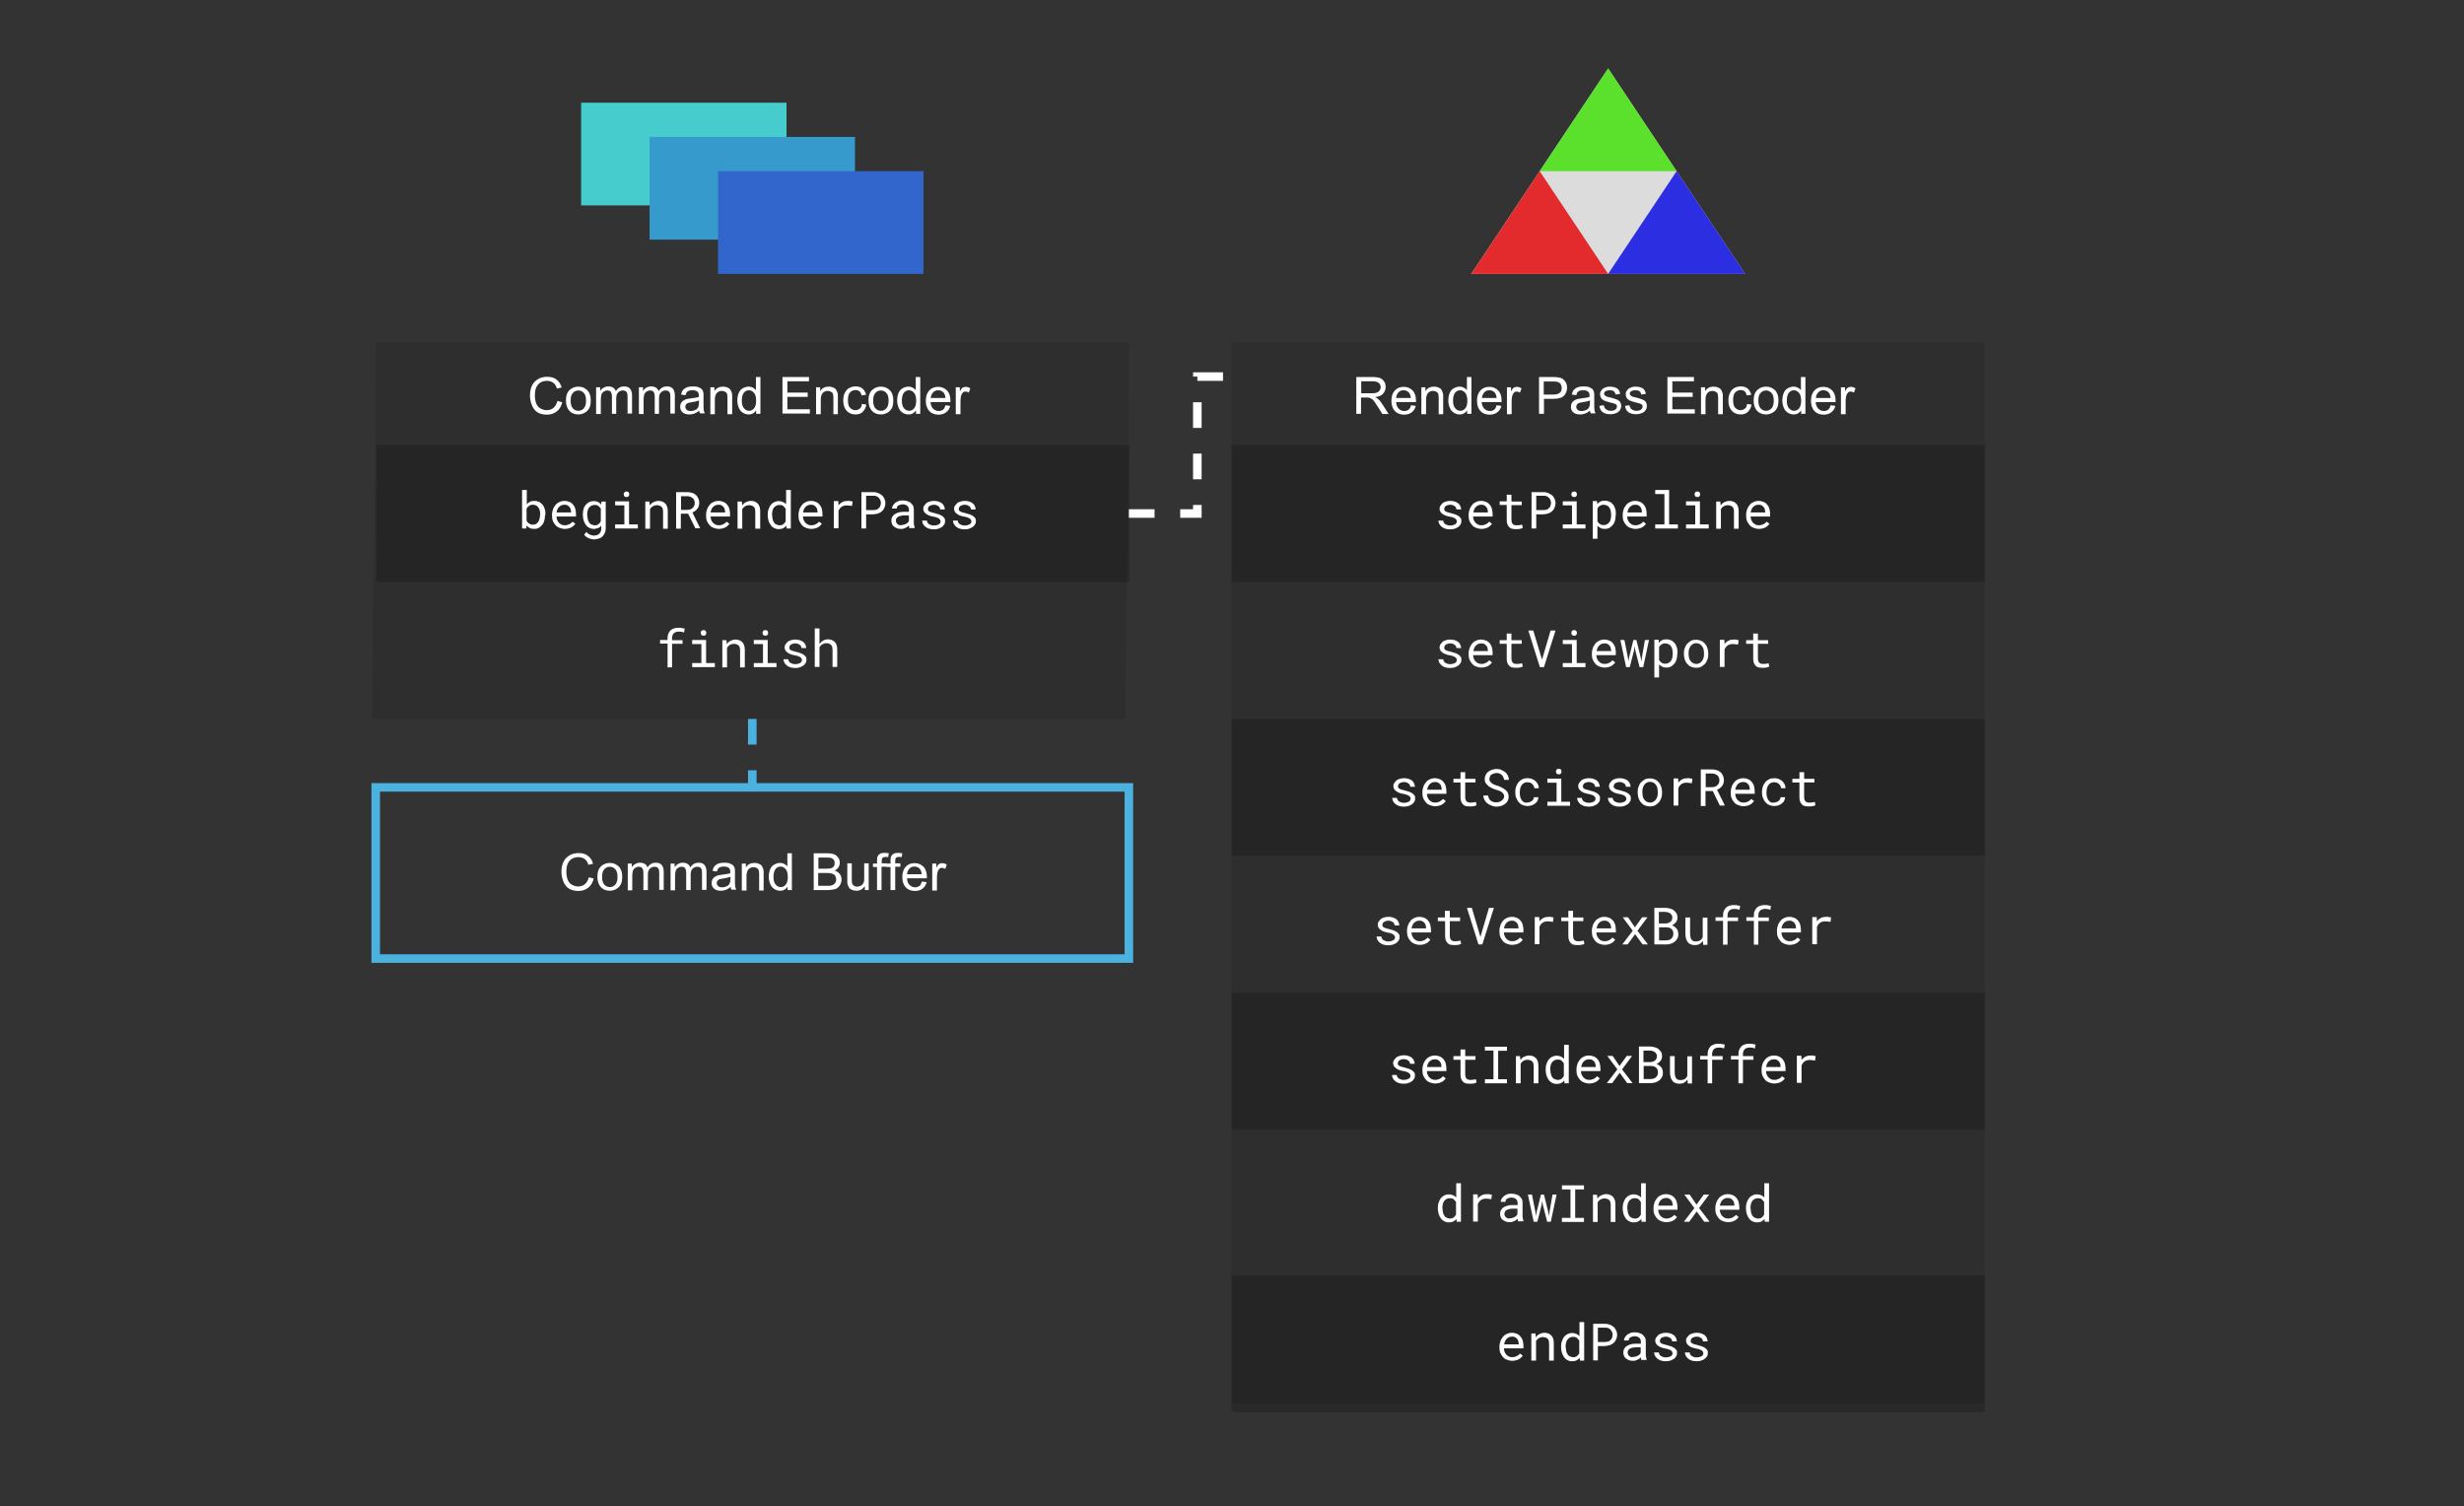 <?xml version="1.0" encoding="utf-8"?>
<!-- Generator: Adobe Illustrator 24.0.1, SVG Export Plug-In . SVG Version: 6.00 Build 0)  -->
<svg version="1.1" xmlns="http://www.w3.org/2000/svg" xmlns:xlink="http://www.w3.org/1999/xlink" x="0px" y="0px"
	 viewBox="0 0 1151.6 704" style="enable-background:new 0 0 1151.6 704;" xml:space="preserve">
<rect x="0" y="0" width="1151.6" height="704" fill="#333333" stroke="none"/>
<style type="text/css">
	.st0{fill:#DCDCDC;}
	.st1{fill:#5BE02B;}
	.st2{fill:#2B2EE1;}
	.st3{fill:#E32B2E;}
	.st4{opacity:0.1;fill-rule:evenodd;clip-rule:evenodd;enable-background:new    ;}
	.st5{opacity:0.2;fill-rule:evenodd;clip-rule:evenodd;enable-background:new    ;}
	.st6{fill:#FFFFFF;}
	.st7{fill-rule:evenodd;clip-rule:evenodd;fill:none;stroke:#FFFFFF;stroke-width:4;stroke-miterlimit:10;stroke-dasharray:12;}
	.st8{fill-rule:evenodd;clip-rule:evenodd;fill:#46CCCC;}
	.st9{fill-rule:evenodd;clip-rule:evenodd;fill:#369ACC;}
	.st10{fill-rule:evenodd;clip-rule:evenodd;fill:#3366CC;}
	.st11{fill-rule:evenodd;clip-rule:evenodd;fill:none;stroke:#4BB2E0;stroke-width:4;stroke-miterlimit:10;}
	.st12{fill-rule:evenodd;clip-rule:evenodd;fill:#FFFFFF;stroke:#4BB2E0;stroke-width:4;stroke-miterlimit:10;stroke-dasharray:12;}
</style>
<g id="Layer_1" xmlns:serif="http://www.serif.com/">
	<g id="Root">
		<g id="Layer-9" serif:id="Layer 9">
			<path class="st0" d="M815.6,128h-128l64-96L815.6,128z"/>
			<path class="st1" d="M751.6,32l-32,48h64L751.6,32z"/>
			<path class="st2" d="M783.6,80l-32,48h64L783.6,80z"/>
			<path class="st3" d="M719.6,80l-32,48h64L719.6,80z"/>
		</g>
	</g>
	<g>
		<g>
			<rect x="575.6" y="160" class="st4" width="352" height="496"/>
			<rect x="575.6" y="464" class="st5" width="352" height="64"/>
			<rect x="575.6" y="208" class="st5" width="352" height="64"/>
			<rect x="575.6" y="336" class="st5" width="352" height="64"/>
			<rect x="575.6" y="596" class="st5" width="352" height="64"/>
		</g>
		<g>
			<path class="st6" d="M680.9,243.7c0-0.3-0.1-0.5-0.2-0.7s-0.3-0.4-0.5-0.6s-0.6-0.3-1-0.5s-0.9-0.3-1.5-0.4
				c-0.7-0.1-1.4-0.3-2-0.5s-1.1-0.5-1.5-0.8s-0.8-0.6-1-1s-0.4-0.9-0.4-1.4c0-0.5,0.1-1,0.4-1.4s0.6-0.8,1-1.2s1-0.6,1.6-0.8
				s1.3-0.3,2-0.3c0.8,0,1.5,0.1,2.1,0.3s1.2,0.5,1.6,0.8s0.8,0.8,1,1.3s0.4,1,0.4,1.6h-2.2c0-0.3-0.1-0.5-0.2-0.8s-0.3-0.5-0.6-0.7
				s-0.6-0.4-0.9-0.5s-0.8-0.2-1.2-0.2c-0.5,0-0.9,0.1-1.2,0.2s-0.6,0.2-0.9,0.4s-0.4,0.4-0.5,0.6s-0.2,0.5-0.2,0.7
				c0,0.3,0,0.5,0.1,0.7s0.3,0.4,0.5,0.5s0.5,0.3,0.9,0.4s0.9,0.2,1.5,0.4c0.8,0.2,1.5,0.4,2.1,0.6s1.1,0.5,1.6,0.8s0.7,0.7,1,1
				s0.3,0.9,0.3,1.4c0,0.6-0.1,1.1-0.4,1.5s-0.6,0.9-1.1,1.2s-1,0.6-1.6,0.8s-1.3,0.3-2.1,0.3c-0.9,0-1.6-0.1-2.3-0.3
				s-1.2-0.5-1.7-0.9s-0.8-0.8-1.1-1.3s-0.4-1-0.4-1.6h2.2c0,0.4,0.2,0.8,0.4,1.1s0.5,0.6,0.8,0.7s0.7,0.3,1,0.4s0.7,0.1,1.1,0.1
				c0.9,0,1.6-0.2,2.2-0.5S680.8,244.2,680.9,243.7z"/>
			<path class="st6" d="M692.4,247.2c-0.9,0-1.7-0.2-2.5-0.5s-1.4-0.7-1.9-1.3s-0.9-1.2-1.2-1.9s-0.4-1.6-0.4-2.4v-0.5
				c0-1,0.2-1.9,0.5-2.7s0.8-1.5,1.3-2.1s1.2-1,1.9-1.3s1.4-0.4,2.1-0.4c0.9,0,1.7,0.2,2.4,0.5s1.3,0.8,1.7,1.3s0.8,1.2,1,2
				s0.3,1.6,0.3,2.5v1h-9.1c0,0.6,0.1,1.1,0.3,1.6s0.5,1,0.8,1.3s0.8,0.7,1.2,0.9s1,0.3,1.6,0.3c0.8,0,1.5-0.2,2.1-0.5
				s1.1-0.7,1.5-1.2l1.3,1c-0.2,0.3-0.5,0.6-0.8,0.9s-0.7,0.6-1.1,0.8s-0.9,0.4-1.4,0.5S693.1,247.2,692.4,247.2z M692.2,235.9
				c-0.4,0-0.9,0.1-1.2,0.2s-0.7,0.4-1.1,0.7s-0.6,0.7-0.8,1.1s-0.4,1-0.5,1.6h6.8v-0.2c0-0.4-0.1-0.8-0.2-1.3s-0.3-0.8-0.6-1.1
				s-0.6-0.6-1-0.8S692.7,235.9,692.2,235.9z"/>
			<path class="st6" d="M706.4,231.3v3.1h4.8v1.7h-4.8v6.9c0,0.5,0.1,0.9,0.2,1.2s0.3,0.6,0.5,0.8s0.5,0.3,0.8,0.4s0.6,0.1,0.9,0.1
				c0.2,0,0.5,0,0.7,0s0.5-0.1,0.7-0.1s0.5-0.1,0.7-0.1s0.4-0.1,0.5-0.1l0.3,1.5c-0.2,0.1-0.4,0.2-0.7,0.3s-0.5,0.2-0.8,0.2
				s-0.6,0.1-1,0.1s-0.7,0-1,0c-0.6,0-1.1-0.1-1.6-0.2s-0.9-0.4-1.3-0.8s-0.6-0.8-0.8-1.3s-0.3-1.2-0.3-2V236h-3.3v-1.7h3.3v-3.1
				H706.4z"/>
			<path class="st6" d="M718,240.2v6.8h-2.2V230h5.5c0.8,0,1.5,0.1,2.2,0.4s1.3,0.6,1.8,1s0.9,1,1.2,1.6s0.5,1.4,0.5,2.2
				s-0.2,1.5-0.5,2.2s-0.7,1.2-1.2,1.6s-1.1,0.8-1.8,1s-1.4,0.3-2.2,0.4H718z M718,238.4h3.4c0.5,0,1-0.1,1.4-0.2s0.8-0.4,1.1-0.7
				s0.6-0.6,0.7-1s0.3-0.9,0.3-1.4s-0.1-1-0.3-1.4s-0.4-0.8-0.7-1.1s-0.7-0.5-1.1-0.7s-0.9-0.2-1.4-0.2H718V238.4z"/>
			<path class="st6" d="M730.4,234.3h6.5v10.8h4.1v1.9h-10.6v-1.9h4.3v-8.9h-4.3V234.3z M734.4,231c0-0.4,0.1-0.7,0.3-0.9
				s0.5-0.4,1-0.4c0.4,0,0.8,0.1,1,0.4s0.3,0.5,0.3,0.9c0,0.4-0.1,0.6-0.3,0.9s-0.5,0.4-1,0.4c-0.4,0-0.8-0.1-1-0.4
				S734.4,231.4,734.4,231z"/>
			<path class="st6" d="M755.1,240.8c0,0.9-0.1,1.8-0.3,2.5s-0.5,1.5-1,2s-0.9,1-1.6,1.4s-1.3,0.5-2.1,0.5c-0.8,0-1.5-0.1-2-0.4
				s-1.1-0.6-1.5-1.1v6.1h-2.2v-17.6h2l0.1,1.4c0.4-0.5,0.9-0.9,1.5-1.2s1.3-0.4,2.1-0.4c0.8,0,1.5,0.2,2.2,0.5s1.1,0.8,1.6,1.3
				s0.7,1.3,1,2s0.3,1.7,0.3,2.6V240.8z M753,240.6c0-0.6-0.1-1.2-0.2-1.8s-0.3-1.1-0.6-1.5s-0.6-0.8-1.1-1s-1-0.4-1.6-0.4
				c-0.7,0-1.3,0.2-1.8,0.5s-0.8,0.7-1.1,1.2v6.1c0.3,0.5,0.7,0.9,1.1,1.2s1.1,0.5,1.8,0.5c0.6,0,1.1-0.1,1.6-0.4s0.8-0.6,1.1-1
				s0.5-0.9,0.6-1.5s0.2-1.2,0.2-1.8V240.6z"/>
			<path class="st6" d="M764.4,247.2c-0.9,0-1.7-0.2-2.5-0.5s-1.4-0.7-1.9-1.3s-0.9-1.2-1.2-1.9s-0.4-1.6-0.4-2.4v-0.5
				c0-1,0.2-1.9,0.5-2.7s0.8-1.5,1.3-2.1s1.2-1,1.9-1.3s1.4-0.4,2.1-0.4c0.9,0,1.7,0.2,2.4,0.5s1.3,0.8,1.7,1.3s0.8,1.2,1,2
				s0.3,1.6,0.3,2.5v1h-9.1c0,0.6,0.1,1.1,0.3,1.6s0.5,1,0.8,1.3s0.8,0.7,1.2,0.9s1,0.3,1.6,0.3c0.8,0,1.5-0.2,2.1-0.5
				s1.1-0.7,1.5-1.2l1.3,1c-0.2,0.3-0.5,0.6-0.8,0.9s-0.7,0.6-1.1,0.8s-0.9,0.4-1.4,0.5S765.1,247.2,764.4,247.2z M764.2,235.9
				c-0.4,0-0.9,0.1-1.2,0.2s-0.7,0.4-1.1,0.7s-0.6,0.7-0.8,1.1s-0.4,1-0.5,1.6h6.8v-0.2c0-0.4-0.1-0.8-0.2-1.3s-0.3-0.8-0.6-1.1
				s-0.6-0.6-1-0.8S764.7,235.9,764.2,235.9z"/>
			<path class="st6" d="M773.6,229h6.5v16.1h4.1v1.9h-10.6v-1.9h4.3v-14.2h-4.3V229z"/>
			<path class="st6" d="M788,234.3h6.5v10.8h4.1v1.9H788v-1.9h4.3v-8.9H788V234.3z M792,231c0-0.4,0.1-0.7,0.3-0.9s0.5-0.4,1-0.4
				c0.4,0,0.8,0.1,1,0.4s0.3,0.5,0.3,0.9c0,0.4-0.1,0.6-0.3,0.9s-0.5,0.4-1,0.4c-0.4,0-0.8-0.1-1-0.4S792,231.4,792,231z"/>
			<path class="st6" d="M804,234.3l0.2,1.9c0.5-0.7,1-1.2,1.7-1.5s1.4-0.6,2.3-0.6c0.7,0,1.3,0.1,1.8,0.3s1,0.5,1.4,0.9
				s0.7,0.9,0.9,1.5s0.3,1.3,0.3,2.2v8.1h-2.2v-8c0-0.6-0.1-1-0.2-1.4s-0.3-0.7-0.6-0.9s-0.5-0.4-0.9-0.5s-0.8-0.2-1.2-0.2
				c-0.7,0-1.4,0.2-1.9,0.5s-1,0.8-1.3,1.4v9.1h-2.2v-12.7H804z"/>
			<path class="st6" d="M822.1,247.2c-0.9,0-1.7-0.2-2.5-0.5s-1.4-0.7-1.9-1.3s-0.9-1.2-1.2-1.9s-0.4-1.6-0.4-2.4v-0.5
				c0-1,0.2-1.9,0.5-2.7s0.8-1.5,1.3-2.1s1.2-1,1.9-1.3s1.4-0.4,2.1-0.4c0.9,0,1.7,0.2,2.4,0.5s1.3,0.8,1.7,1.3s0.8,1.2,1,2
				s0.3,1.6,0.3,2.5v1h-9.1c0,0.6,0.1,1.1,0.3,1.6s0.5,1,0.8,1.3s0.8,0.7,1.2,0.9s1,0.3,1.6,0.3c0.8,0,1.5-0.2,2.1-0.5
				s1.1-0.7,1.5-1.2l1.3,1c-0.2,0.3-0.5,0.6-0.8,0.9s-0.7,0.6-1.1,0.8s-0.9,0.4-1.4,0.5S822.7,247.2,822.1,247.2z M821.8,235.9
				c-0.4,0-0.9,0.1-1.2,0.2s-0.7,0.4-1.1,0.7s-0.6,0.7-0.8,1.1s-0.4,1-0.5,1.6h6.8v-0.2c0-0.4-0.1-0.8-0.2-1.3s-0.3-0.8-0.6-1.1
				s-0.6-0.6-1-0.8S822.3,235.9,821.8,235.9z"/>
			<path class="st6" d="M680.9,308.5c0-0.3-0.1-0.5-0.2-0.7s-0.3-0.4-0.5-0.6s-0.6-0.3-1-0.5s-0.9-0.3-1.5-0.4
				c-0.7-0.1-1.4-0.3-2-0.5s-1.1-0.5-1.5-0.8s-0.8-0.6-1-1s-0.4-0.9-0.4-1.4c0-0.5,0.1-1,0.4-1.4s0.6-0.8,1-1.2s1-0.6,1.6-0.8
				s1.3-0.3,2-0.3c0.8,0,1.5,0.1,2.1,0.3s1.2,0.5,1.6,0.8s0.8,0.8,1,1.3s0.4,1,0.4,1.6h-2.2c0-0.3-0.1-0.5-0.2-0.8s-0.3-0.5-0.6-0.7
				s-0.6-0.4-0.9-0.5s-0.8-0.2-1.2-0.2c-0.5,0-0.9,0.1-1.2,0.2s-0.6,0.2-0.9,0.4s-0.4,0.4-0.5,0.6s-0.2,0.5-0.2,0.7
				c0,0.3,0,0.5,0.1,0.7s0.3,0.4,0.5,0.5s0.5,0.3,0.9,0.4s0.9,0.2,1.5,0.4c0.8,0.2,1.5,0.4,2.1,0.6s1.1,0.5,1.6,0.8s0.7,0.7,1,1
				s0.3,0.9,0.3,1.4c0,0.6-0.1,1.1-0.4,1.5s-0.6,0.9-1.1,1.2s-1,0.6-1.6,0.8s-1.3,0.3-2.1,0.3c-0.9,0-1.6-0.1-2.3-0.3
				s-1.2-0.5-1.7-0.9s-0.8-0.8-1.1-1.3s-0.4-1-0.4-1.6h2.2c0,0.4,0.2,0.8,0.4,1.1s0.5,0.6,0.8,0.7s0.7,0.3,1,0.4s0.7,0.1,1.1,0.1
				c0.9,0,1.6-0.2,2.2-0.5S680.8,309,680.9,308.5z"/>
			<path class="st6" d="M692.4,312c-0.9,0-1.7-0.2-2.5-0.5s-1.4-0.7-1.9-1.3s-0.9-1.2-1.2-1.9s-0.4-1.6-0.4-2.4v-0.5
				c0-1,0.2-1.9,0.5-2.7s0.8-1.5,1.3-2.1s1.2-1,1.9-1.3s1.4-0.4,2.1-0.4c0.9,0,1.7,0.2,2.4,0.5s1.3,0.8,1.7,1.3s0.8,1.2,1,2
				s0.3,1.6,0.3,2.5v1h-9.1c0,0.6,0.1,1.1,0.3,1.6s0.5,1,0.8,1.3s0.8,0.7,1.2,0.9s1,0.3,1.6,0.3c0.8,0,1.5-0.2,2.1-0.5
				s1.1-0.7,1.5-1.2l1.3,1c-0.2,0.3-0.5,0.6-0.8,0.9s-0.7,0.6-1.1,0.8s-0.9,0.4-1.4,0.5S693.1,312,692.4,312z M692.2,300.7
				c-0.4,0-0.9,0.1-1.2,0.2s-0.7,0.4-1.1,0.7s-0.6,0.7-0.8,1.1s-0.4,1-0.5,1.6h6.8v-0.2c0-0.4-0.1-0.8-0.2-1.3s-0.3-0.8-0.6-1.1
				s-0.6-0.6-1-0.8S692.7,300.7,692.2,300.7z"/>
			<path class="st6" d="M706.4,296.1v3.1h4.8v1.7h-4.8v6.9c0,0.5,0.1,0.9,0.2,1.2s0.3,0.6,0.5,0.8s0.5,0.3,0.8,0.4s0.6,0.1,0.9,0.1
				c0.2,0,0.5,0,0.7,0s0.5-0.1,0.7-0.1s0.5-0.1,0.7-0.1s0.4-0.1,0.5-0.1l0.3,1.5c-0.2,0.1-0.4,0.2-0.7,0.3s-0.5,0.2-0.8,0.2
				s-0.6,0.1-1,0.1s-0.7,0-1,0c-0.6,0-1.1-0.1-1.6-0.2s-0.9-0.4-1.3-0.8s-0.6-0.8-0.8-1.3s-0.3-1.2-0.3-2v-6.9h-3.3v-1.7h3.3v-3.1
				H706.4z"/>
			<path class="st6" d="M720.7,308.3l4-13.6h2.3l-5.4,17.1h-1.9l-5.4-17.1h2.3L720.7,308.3z"/>
			<path class="st6" d="M730.4,299.1h6.5v10.8h4.1v1.9h-10.6v-1.9h4.3V301h-4.3V299.1z M734.4,295.8c0-0.4,0.1-0.7,0.3-0.9
				s0.5-0.4,1-0.4c0.4,0,0.8,0.1,1,0.4s0.3,0.5,0.3,0.9c0,0.4-0.1,0.6-0.3,0.9s-0.5,0.4-1,0.4c-0.4,0-0.8-0.1-1-0.4
				S734.4,296.2,734.4,295.8z"/>
			<path class="st6" d="M750,312c-0.9,0-1.7-0.2-2.5-0.5s-1.4-0.7-1.9-1.3s-0.9-1.2-1.2-1.9s-0.4-1.6-0.4-2.4v-0.5
				c0-1,0.2-1.9,0.5-2.7s0.8-1.5,1.3-2.1s1.2-1,1.9-1.3s1.4-0.4,2.1-0.4c0.9,0,1.7,0.2,2.4,0.5s1.3,0.8,1.7,1.3s0.8,1.2,1,2
				s0.3,1.6,0.3,2.5v1h-9.1c0,0.6,0.1,1.1,0.3,1.6s0.5,1,0.8,1.3s0.8,0.7,1.2,0.9s1,0.3,1.6,0.3c0.8,0,1.5-0.2,2.1-0.5
				s1.1-0.7,1.5-1.2l1.3,1c-0.2,0.3-0.5,0.6-0.8,0.9s-0.7,0.6-1.1,0.8s-0.9,0.4-1.4,0.5S750.7,312,750,312z M749.8,300.7
				c-0.4,0-0.9,0.1-1.2,0.2s-0.7,0.4-1.1,0.7s-0.6,0.7-0.8,1.1s-0.4,1-0.5,1.6h6.8v-0.2c0-0.4-0.1-0.8-0.2-1.3s-0.3-0.8-0.6-1.1
				s-0.6-0.6-1-0.8S750.3,300.7,749.8,300.7z"/>
			<path class="st6" d="M760.8,307.2l0.3,1.8l0.3-1.8l2-8.1h1.4l2,8.1l0.3,2l0.3-2l1.4-8.1h1.9l-2.7,12.7h-1.7l-2-7.8l-0.3-2l-0.3,2
				l-2,7.8h-1.7l-2.7-12.7h1.9L760.8,307.2z"/>
			<path class="st6" d="M783.9,305.6c0,0.9-0.1,1.8-0.3,2.5s-0.5,1.5-1,2s-0.9,1-1.6,1.4s-1.3,0.5-2.1,0.5c-0.8,0-1.5-0.1-2-0.4
				s-1.1-0.6-1.5-1.1v6.1h-2.2v-17.6h2l0.1,1.4c0.4-0.5,0.9-0.9,1.5-1.2s1.3-0.4,2.1-0.4c0.8,0,1.5,0.2,2.2,0.5s1.1,0.8,1.6,1.3
				s0.7,1.3,1,2s0.3,1.7,0.3,2.6V305.6z M781.8,305.4c0-0.6-0.1-1.2-0.2-1.8s-0.3-1.1-0.6-1.5s-0.6-0.8-1.1-1s-1-0.4-1.6-0.4
				c-0.7,0-1.3,0.2-1.8,0.5s-0.8,0.7-1.1,1.2v6.1c0.3,0.5,0.7,0.9,1.1,1.2s1.1,0.5,1.8,0.5c0.6,0,1.1-0.1,1.6-0.4s0.8-0.6,1.1-1
				s0.5-0.9,0.6-1.5s0.2-1.2,0.2-1.8V305.4z"/>
			<path class="st6" d="M787,305.4c0-0.9,0.1-1.8,0.4-2.5s0.6-1.5,1.1-2s1.1-1,1.8-1.4s1.5-0.5,2.4-0.5c0.9,0,1.7,0.2,2.4,0.5
				s1.3,0.8,1.8,1.4s0.9,1.3,1.1,2s0.4,1.6,0.4,2.5v0.3c0,0.9-0.1,1.8-0.4,2.5s-0.6,1.5-1.1,2s-1.1,1-1.8,1.4s-1.5,0.5-2.4,0.5
				c-0.9,0-1.7-0.2-2.4-0.5s-1.3-0.8-1.8-1.4s-0.9-1.3-1.1-2s-0.4-1.6-0.4-2.5V305.4z M789.2,305.6c0,0.6,0.1,1.2,0.2,1.8
				s0.4,1.1,0.7,1.5s0.7,0.8,1.1,1s1,0.4,1.6,0.4c0.6,0,1.1-0.1,1.6-0.4s0.8-0.6,1.1-1s0.5-0.9,0.7-1.5s0.2-1.2,0.2-1.8v-0.3
				c0-0.6-0.1-1.2-0.2-1.8s-0.4-1.1-0.7-1.5s-0.7-0.8-1.1-1s-1-0.4-1.6-0.4s-1.1,0.1-1.6,0.4s-0.8,0.6-1.1,1s-0.5,0.9-0.7,1.5
				s-0.2,1.2-0.2,1.8V305.6z"/>
			<path class="st6" d="M810.4,298.9c0.2,0,0.4,0,0.6,0s0.4,0,0.6,0.1s0.4,0.1,0.6,0.1s0.3,0.1,0.4,0.1l-0.3,2.1
				c-0.4-0.1-0.8-0.2-1.2-0.2s-0.8-0.1-1.2-0.1c-1,0-1.8,0.2-2.5,0.7s-1.1,1.1-1.4,1.9v8.1h-2.2v-12.7h2.1l0.1,2
				c0.5-0.7,1.1-1.2,1.9-1.6S809.4,298.9,810.4,298.9z"/>
			<path class="st6" d="M821.6,296.1v3.1h4.8v1.7h-4.8v6.9c0,0.5,0.1,0.9,0.2,1.2s0.3,0.6,0.5,0.8s0.5,0.3,0.8,0.4s0.6,0.1,0.9,0.1
				c0.2,0,0.5,0,0.7,0s0.5-0.1,0.7-0.1s0.5-0.1,0.7-0.1s0.4-0.1,0.5-0.1l0.3,1.5c-0.2,0.1-0.4,0.2-0.7,0.3s-0.5,0.2-0.8,0.2
				s-0.6,0.1-1,0.1s-0.7,0-1,0c-0.6,0-1.1-0.1-1.6-0.2s-0.9-0.4-1.3-0.8s-0.6-0.8-0.8-1.3s-0.3-1.2-0.3-2v-6.9h-3.3v-1.7h3.3v-3.1
				H821.6z"/>
			<path class="st6" d="M659.3,373.3c0-0.3-0.1-0.5-0.2-0.7s-0.3-0.4-0.5-0.6s-0.6-0.3-1-0.5s-0.9-0.3-1.5-0.4
				c-0.7-0.1-1.4-0.3-2-0.5s-1.1-0.5-1.5-0.8s-0.8-0.6-1-1s-0.4-0.9-0.4-1.4c0-0.5,0.1-1,0.4-1.4s0.6-0.8,1-1.2s1-0.6,1.6-0.8
				s1.3-0.3,2-0.3c0.8,0,1.5,0.1,2.1,0.3s1.2,0.5,1.6,0.8s0.8,0.8,1,1.3s0.4,1,0.4,1.6h-2.2c0-0.3-0.1-0.5-0.2-0.8s-0.3-0.5-0.6-0.7
				s-0.6-0.4-0.9-0.5s-0.8-0.2-1.2-0.2c-0.5,0-0.9,0.1-1.2,0.2s-0.6,0.2-0.9,0.4s-0.4,0.4-0.5,0.6s-0.2,0.5-0.2,0.7
				c0,0.3,0,0.5,0.1,0.7s0.3,0.4,0.5,0.5s0.5,0.3,0.9,0.4s0.9,0.2,1.5,0.4c0.8,0.2,1.5,0.4,2.1,0.6s1.1,0.5,1.6,0.8s0.7,0.7,1,1
				s0.3,0.9,0.3,1.4c0,0.6-0.1,1.1-0.4,1.5s-0.6,0.9-1.1,1.2s-1,0.6-1.6,0.8s-1.3,0.3-2.1,0.3c-0.9,0-1.6-0.1-2.3-0.3
				s-1.2-0.5-1.7-0.9s-0.8-0.8-1.1-1.3s-0.4-1-0.4-1.6h2.2c0,0.4,0.2,0.8,0.4,1.1s0.5,0.6,0.8,0.7s0.7,0.3,1,0.4s0.7,0.1,1.1,0.1
				c0.9,0,1.6-0.2,2.2-0.5S659.2,373.8,659.3,373.3z"/>
			<path class="st6" d="M670.8,376.8c-0.9,0-1.7-0.2-2.5-0.5s-1.4-0.7-1.9-1.3s-0.9-1.2-1.2-1.9s-0.4-1.6-0.4-2.4v-0.5
				c0-1,0.2-1.9,0.5-2.7s0.8-1.5,1.3-2.1s1.2-1,1.9-1.3s1.4-0.4,2.1-0.4c0.9,0,1.7,0.2,2.4,0.5s1.3,0.8,1.7,1.3s0.8,1.2,1,2
				s0.3,1.6,0.3,2.5v1h-9.1c0,0.6,0.1,1.1,0.3,1.6s0.5,1,0.8,1.3s0.8,0.7,1.2,0.9s1,0.3,1.6,0.3c0.8,0,1.5-0.2,2.1-0.5
				s1.1-0.7,1.5-1.2l1.3,1c-0.2,0.3-0.5,0.6-0.8,0.9s-0.7,0.6-1.1,0.8s-0.9,0.4-1.4,0.5S671.4,376.8,670.8,376.8z M670.6,365.5
				c-0.4,0-0.9,0.1-1.2,0.2s-0.7,0.4-1.1,0.7s-0.6,0.7-0.8,1.1s-0.4,1-0.5,1.6h6.8v-0.2c0-0.4-0.1-0.8-0.2-1.3s-0.3-0.8-0.6-1.1
				s-0.6-0.6-1-0.8S671.1,365.5,670.6,365.5z"/>
			<path class="st6" d="M684.8,360.9v3.1h4.8v1.7h-4.8v6.9c0,0.5,0.1,0.9,0.2,1.2s0.3,0.6,0.5,0.8s0.5,0.3,0.8,0.4s0.6,0.1,0.9,0.1
				c0.2,0,0.5,0,0.7,0s0.5-0.1,0.7-0.1s0.5-0.1,0.7-0.1s0.4-0.1,0.5-0.1l0.3,1.5c-0.2,0.1-0.4,0.2-0.7,0.3s-0.5,0.2-0.8,0.2
				s-0.6,0.1-1,0.1s-0.7,0-1,0c-0.6,0-1.1-0.1-1.6-0.2s-0.9-0.4-1.3-0.8s-0.6-0.8-0.8-1.3s-0.3-1.2-0.3-2v-6.9h-3.3v-1.7h3.3v-3.1
				H684.8z"/>
			<path class="st6" d="M703,372.3c0-0.5-0.1-1-0.4-1.3s-0.5-0.7-0.9-0.9s-0.8-0.5-1.2-0.6s-0.9-0.3-1.3-0.4
				c-0.6-0.2-1.2-0.4-1.8-0.7s-1.2-0.6-1.7-1s-0.9-0.9-1.3-1.4s-0.5-1.2-0.5-1.9s0.2-1.4,0.5-2s0.7-1.1,1.3-1.5s1.1-0.7,1.8-0.9
				s1.3-0.3,2-0.3c0.7,0,1.5,0.1,2.1,0.4s1.3,0.6,1.8,1s1,1,1.3,1.6s0.5,1.3,0.5,2.1H703c-0.1-0.5-0.2-0.9-0.4-1.3s-0.4-0.7-0.7-1
				s-0.7-0.5-1.1-0.7s-0.9-0.2-1.4-0.2c-0.4,0-0.8,0.1-1.2,0.2s-0.7,0.3-1.1,0.5s-0.6,0.5-0.7,0.9s-0.3,0.7-0.3,1.2
				c0,0.5,0.1,0.9,0.4,1.2s0.5,0.6,0.9,0.9s0.8,0.4,1.2,0.6s0.8,0.3,1.2,0.4c0.4,0.1,0.8,0.3,1.3,0.5s0.8,0.4,1.2,0.6
				s0.8,0.5,1.1,0.7s0.6,0.6,0.9,0.9s0.5,0.7,0.6,1.1s0.2,0.9,0.2,1.4c0,0.8-0.2,1.4-0.5,2s-0.8,1-1.3,1.4s-1.1,0.7-1.8,0.9
				s-1.4,0.3-2,0.3c-0.8,0-1.5-0.1-2.2-0.4s-1.4-0.6-2-1s-1-1-1.4-1.6s-0.6-1.4-0.6-2.2h2.2c0.1,0.5,0.2,1,0.4,1.4s0.5,0.8,0.8,1
				s0.7,0.5,1.2,0.6s0.9,0.2,1.5,0.2c0.4,0,0.8-0.1,1.2-0.2s0.8-0.3,1.1-0.5s0.6-0.5,0.8-0.8S703,372.8,703,372.3z"/>
			<path class="st6" d="M713.8,375.1c0.4,0,0.8-0.1,1.1-0.2s0.7-0.3,1-0.5s0.5-0.5,0.7-0.8s0.3-0.6,0.3-1h2.1c0,0.6-0.2,1.1-0.4,1.6
				s-0.7,1-1.1,1.3s-1,0.7-1.6,0.9s-1.3,0.3-1.9,0.3c-1,0-1.8-0.2-2.5-0.5s-1.3-0.8-1.8-1.4s-0.8-1.3-1.1-2s-0.4-1.6-0.4-2.4V370
				c0-0.8,0.1-1.6,0.4-2.4s0.6-1.4,1.1-2s1.1-1,1.8-1.4s1.6-0.5,2.5-0.5c0.8,0,1.4,0.1,2.1,0.4s1.2,0.6,1.6,1s0.8,0.9,1.1,1.5
				s0.4,1.2,0.4,1.8h-2.1c0-0.4-0.1-0.7-0.3-1.1s-0.4-0.6-0.7-0.9s-0.6-0.5-1-0.6s-0.8-0.2-1.2-0.2c-0.7,0-1.2,0.1-1.7,0.4
				s-0.8,0.6-1.1,1.1s-0.5,0.9-0.6,1.5s-0.2,1.1-0.2,1.6v0.5c0,0.6,0.1,1.1,0.2,1.6s0.3,1,0.6,1.5s0.6,0.8,1.1,1.1
				S713.2,375.1,713.8,375.1z"/>
			<path class="st6" d="M723.2,363.9h6.5v10.8h4.1v1.9h-10.6v-1.9h4.3v-8.9h-4.3V363.9z M727.2,360.6c0-0.4,0.1-0.7,0.3-0.9
				s0.5-0.4,1-0.4c0.4,0,0.8,0.1,1,0.4s0.3,0.5,0.3,0.9c0,0.4-0.1,0.6-0.3,0.9s-0.5,0.4-1,0.4c-0.4,0-0.8-0.1-1-0.4
				S727.2,361,727.2,360.6z"/>
			<path class="st6" d="M745.7,373.3c0-0.3-0.1-0.5-0.2-0.7s-0.3-0.4-0.5-0.6s-0.6-0.3-1-0.5s-0.9-0.3-1.5-0.4
				c-0.7-0.1-1.4-0.3-2-0.5s-1.1-0.5-1.5-0.8s-0.8-0.6-1-1s-0.4-0.9-0.4-1.4c0-0.5,0.1-1,0.4-1.4s0.6-0.8,1-1.2s1-0.6,1.6-0.8
				s1.3-0.3,2-0.3c0.8,0,1.5,0.1,2.1,0.3s1.2,0.5,1.6,0.8s0.8,0.8,1,1.3s0.4,1,0.4,1.6h-2.2c0-0.3-0.1-0.5-0.2-0.8s-0.3-0.5-0.6-0.7
				s-0.6-0.4-0.9-0.5s-0.8-0.2-1.2-0.2c-0.5,0-0.9,0.1-1.2,0.2s-0.6,0.2-0.9,0.4s-0.4,0.4-0.5,0.6s-0.2,0.5-0.2,0.7
				c0,0.3,0,0.5,0.1,0.7s0.3,0.4,0.5,0.5s0.5,0.3,0.9,0.4s0.9,0.2,1.5,0.4c0.8,0.2,1.5,0.4,2.1,0.6s1.1,0.5,1.6,0.8s0.7,0.7,1,1
				s0.3,0.9,0.3,1.4c0,0.6-0.1,1.1-0.4,1.5s-0.6,0.9-1.1,1.2s-1,0.6-1.6,0.8s-1.3,0.3-2.1,0.3c-0.9,0-1.6-0.1-2.3-0.3
				s-1.2-0.5-1.7-0.9s-0.8-0.8-1.1-1.3s-0.4-1-0.4-1.6h2.2c0,0.4,0.2,0.8,0.4,1.1s0.5,0.6,0.8,0.7s0.7,0.3,1,0.4s0.7,0.1,1.1,0.1
				c0.9,0,1.6-0.2,2.2-0.5S745.7,373.8,745.7,373.3z"/>
			<path class="st6" d="M760.1,373.3c0-0.3-0.1-0.5-0.2-0.7s-0.3-0.4-0.5-0.6s-0.6-0.3-1-0.5s-0.9-0.3-1.5-0.4
				c-0.7-0.1-1.4-0.3-2-0.5s-1.1-0.5-1.5-0.8s-0.8-0.6-1-1s-0.4-0.9-0.4-1.4c0-0.5,0.1-1,0.4-1.4s0.6-0.8,1-1.2s1-0.6,1.6-0.8
				s1.3-0.3,2-0.3c0.8,0,1.5,0.1,2.1,0.3s1.2,0.5,1.6,0.8s0.8,0.8,1,1.3s0.4,1,0.4,1.6h-2.2c0-0.3-0.1-0.5-0.2-0.8s-0.3-0.5-0.6-0.7
				s-0.6-0.4-0.9-0.5s-0.8-0.2-1.2-0.2c-0.5,0-0.9,0.1-1.2,0.2s-0.6,0.2-0.9,0.4s-0.4,0.4-0.5,0.6s-0.2,0.5-0.2,0.7
				c0,0.3,0,0.5,0.1,0.7s0.3,0.4,0.5,0.5s0.5,0.3,0.9,0.4s0.9,0.2,1.5,0.4c0.8,0.2,1.5,0.4,2.1,0.6s1.1,0.5,1.6,0.8s0.7,0.7,1,1
				s0.3,0.9,0.3,1.4c0,0.6-0.1,1.1-0.4,1.5s-0.6,0.9-1.1,1.2s-1,0.6-1.6,0.8s-1.3,0.3-2.1,0.3c-0.9,0-1.6-0.1-2.3-0.3
				s-1.2-0.5-1.7-0.9s-0.8-0.8-1.1-1.3s-0.4-1-0.4-1.6h2.2c0,0.4,0.2,0.8,0.4,1.1s0.5,0.6,0.8,0.7s0.7,0.3,1,0.4s0.7,0.1,1.1,0.1
				c0.9,0,1.6-0.2,2.2-0.5S760.1,373.8,760.1,373.3z"/>
			<path class="st6" d="M765.4,370.2c0-0.9,0.1-1.8,0.4-2.5s0.6-1.5,1.1-2s1.1-1,1.8-1.4s1.5-0.5,2.4-0.5c0.9,0,1.7,0.2,2.4,0.5
				s1.3,0.8,1.8,1.4s0.9,1.3,1.1,2s0.4,1.6,0.4,2.5v0.3c0,0.9-0.1,1.8-0.4,2.5s-0.6,1.5-1.1,2s-1.1,1-1.8,1.4s-1.5,0.5-2.4,0.5
				c-0.9,0-1.7-0.2-2.4-0.5s-1.3-0.8-1.8-1.4s-0.9-1.3-1.1-2s-0.4-1.6-0.4-2.5V370.2z M767.6,370.4c0,0.6,0.1,1.2,0.2,1.8
				s0.4,1.1,0.7,1.5s0.7,0.8,1.1,1s1,0.4,1.6,0.4c0.6,0,1.1-0.1,1.6-0.4s0.8-0.6,1.1-1s0.5-0.9,0.7-1.5s0.2-1.2,0.2-1.8v-0.3
				c0-0.6-0.1-1.2-0.2-1.8s-0.4-1.1-0.7-1.5s-0.7-0.8-1.1-1s-1-0.4-1.6-0.4s-1.1,0.1-1.6,0.4s-0.8,0.6-1.1,1s-0.5,0.9-0.7,1.5
				s-0.2,1.2-0.2,1.8V370.4z"/>
			<path class="st6" d="M788.8,363.7c0.2,0,0.4,0,0.6,0s0.4,0,0.6,0.1s0.4,0.1,0.6,0.1s0.3,0.1,0.4,0.1l-0.3,2.1
				c-0.4-0.1-0.8-0.2-1.2-0.2s-0.8-0.1-1.2-0.1c-1,0-1.8,0.2-2.5,0.7s-1.1,1.1-1.4,1.9v8.1h-2.2v-12.7h2.1l0.1,2
				c0.5-0.7,1.1-1.2,1.9-1.6S787.8,363.7,788.8,363.7z"/>
			<path class="st6" d="M800.5,369.7h-3.4v7h-2.2v-17.1h5c0.8,0,1.5,0.1,2.3,0.3s1.3,0.5,1.8,0.9s0.9,1,1.2,1.6s0.5,1.4,0.5,2.2
				c0,0.6-0.1,1.1-0.2,1.5s-0.4,0.9-0.7,1.3s-0.6,0.7-1,1s-0.8,0.5-1.3,0.7l3.6,7.3l0,0.1h-2.3L800.5,369.7z M797.1,367.9h2.9
				c0.5,0,0.9-0.1,1.4-0.2s0.8-0.4,1.1-0.6s0.6-0.6,0.8-1s0.3-0.8,0.3-1.4c0-0.5-0.1-1-0.3-1.4s-0.4-0.8-0.8-1s-0.7-0.5-1.1-0.6
				s-0.9-0.2-1.4-0.2h-2.8V367.9z"/>
			<path class="st6" d="M814.9,376.8c-0.9,0-1.7-0.2-2.5-0.5s-1.4-0.7-1.9-1.3s-0.9-1.2-1.2-1.9s-0.4-1.6-0.4-2.4v-0.5
				c0-1,0.2-1.9,0.5-2.7s0.8-1.5,1.3-2.1s1.2-1,1.9-1.3s1.4-0.4,2.1-0.4c0.9,0,1.7,0.2,2.4,0.5s1.3,0.8,1.7,1.3s0.8,1.2,1,2
				s0.3,1.6,0.3,2.5v1H811c0,0.6,0.1,1.1,0.3,1.6s0.5,1,0.8,1.3s0.8,0.7,1.2,0.9s1,0.3,1.6,0.3c0.8,0,1.5-0.2,2.1-0.5
				s1.1-0.7,1.5-1.2l1.3,1c-0.2,0.3-0.5,0.6-0.8,0.9s-0.7,0.6-1.1,0.8s-0.9,0.4-1.4,0.5S815.5,376.8,814.9,376.8z M814.6,365.5
				c-0.4,0-0.9,0.1-1.2,0.2s-0.7,0.4-1.1,0.7s-0.6,0.7-0.8,1.1s-0.4,1-0.5,1.6h6.8v-0.2c0-0.4-0.1-0.8-0.2-1.3s-0.3-0.8-0.6-1.1
				s-0.6-0.6-1-0.8S815.1,365.5,814.6,365.5z"/>
			<path class="st6" d="M829.1,375.1c0.4,0,0.8-0.1,1.1-0.2s0.7-0.3,1-0.5s0.5-0.5,0.7-0.8s0.3-0.6,0.3-1h2.1c0,0.6-0.2,1.1-0.4,1.6
				s-0.7,1-1.1,1.3s-1,0.7-1.6,0.9s-1.3,0.3-1.9,0.3c-1,0-1.8-0.2-2.5-0.5s-1.3-0.8-1.8-1.4s-0.8-1.3-1.1-2s-0.4-1.6-0.4-2.4V370
				c0-0.8,0.1-1.6,0.4-2.4s0.6-1.4,1.1-2s1.1-1,1.8-1.4s1.6-0.5,2.5-0.5c0.8,0,1.4,0.1,2.1,0.4s1.2,0.6,1.6,1s0.8,0.9,1.1,1.5
				s0.4,1.2,0.4,1.8h-2.1c0-0.4-0.1-0.7-0.3-1.1s-0.4-0.6-0.7-0.9s-0.6-0.5-1-0.6s-0.8-0.2-1.2-0.2c-0.7,0-1.2,0.1-1.7,0.4
				s-0.8,0.6-1.1,1.1s-0.5,0.9-0.6,1.5s-0.2,1.1-0.2,1.6v0.5c0,0.6,0.1,1.1,0.2,1.6s0.3,1,0.6,1.5s0.6,0.8,1.1,1.1
				S828.4,375.1,829.1,375.1z"/>
			<path class="st6" d="M843.2,360.9v3.1h4.8v1.7h-4.8v6.9c0,0.5,0.1,0.9,0.2,1.2s0.3,0.6,0.5,0.8s0.5,0.3,0.8,0.4s0.6,0.1,0.9,0.1
				c0.2,0,0.5,0,0.7,0s0.5-0.1,0.7-0.1s0.5-0.1,0.7-0.1s0.4-0.1,0.5-0.1l0.3,1.5c-0.2,0.1-0.4,0.2-0.7,0.3s-0.5,0.2-0.8,0.2
				s-0.6,0.1-1,0.1s-0.7,0-1,0c-0.6,0-1.1-0.1-1.6-0.2s-0.9-0.4-1.3-0.8s-0.6-0.8-0.8-1.3s-0.3-1.2-0.3-2v-6.9h-3.3v-1.7h3.3v-3.1
				H843.2z"/>
			<path class="st6" d="M652,438.1c0-0.3-0.1-0.5-0.2-0.7s-0.3-0.4-0.5-0.6s-0.6-0.3-1-0.5s-0.9-0.3-1.5-0.4c-0.7-0.1-1.4-0.3-2-0.5
				s-1.1-0.5-1.5-0.8s-0.8-0.6-1-1s-0.4-0.9-0.4-1.4c0-0.5,0.1-1,0.4-1.4s0.6-0.8,1-1.2s1-0.6,1.6-0.8s1.3-0.3,2-0.3
				c0.8,0,1.5,0.1,2.1,0.3s1.2,0.5,1.6,0.8s0.8,0.8,1,1.3s0.4,1,0.4,1.6h-2.2c0-0.3-0.1-0.5-0.2-0.8s-0.3-0.5-0.6-0.7
				s-0.6-0.4-0.9-0.5s-0.8-0.2-1.2-0.2c-0.5,0-0.9,0.1-1.2,0.2s-0.6,0.2-0.9,0.4s-0.4,0.4-0.5,0.6s-0.2,0.5-0.2,0.7
				c0,0.3,0,0.5,0.1,0.7s0.3,0.4,0.5,0.5s0.5,0.3,0.9,0.4s0.9,0.2,1.5,0.4c0.8,0.2,1.5,0.4,2.1,0.6s1.1,0.5,1.6,0.8s0.7,0.7,1,1
				s0.3,0.9,0.3,1.4c0,0.6-0.1,1.1-0.4,1.5s-0.6,0.9-1.1,1.2s-1,0.6-1.6,0.8s-1.3,0.3-2.1,0.3c-0.9,0-1.6-0.1-2.3-0.3
				s-1.2-0.5-1.7-0.9s-0.8-0.8-1.1-1.3s-0.4-1-0.4-1.6h2.2c0,0.4,0.2,0.8,0.4,1.1s0.5,0.6,0.8,0.7s0.7,0.3,1,0.4s0.7,0.1,1.1,0.1
				c0.9,0,1.6-0.2,2.2-0.5S652,438.6,652,438.1z"/>
			<path class="st6" d="M663.6,441.6c-0.9,0-1.7-0.2-2.5-0.5s-1.4-0.7-1.9-1.3s-0.9-1.2-1.2-1.9s-0.4-1.6-0.4-2.4V435
				c0-1,0.2-1.9,0.5-2.7s0.8-1.5,1.3-2.1s1.2-1,1.9-1.3s1.4-0.4,2.1-0.4c0.9,0,1.7,0.2,2.4,0.5s1.3,0.8,1.7,1.3s0.8,1.2,1,2
				s0.3,1.6,0.3,2.5v1h-9.1c0,0.6,0.1,1.1,0.3,1.6s0.5,1,0.8,1.3s0.8,0.7,1.2,0.9s1,0.3,1.6,0.3c0.8,0,1.5-0.2,2.1-0.5
				s1.1-0.7,1.5-1.2l1.3,1c-0.2,0.3-0.5,0.6-0.8,0.9s-0.7,0.6-1.1,0.8s-0.9,0.4-1.4,0.5S664.2,441.6,663.6,441.6z M663.3,430.3
				c-0.4,0-0.9,0.1-1.2,0.2s-0.7,0.4-1.1,0.7s-0.6,0.7-0.8,1.1s-0.4,1-0.5,1.6h6.8v-0.2c0-0.4-0.1-0.8-0.2-1.3s-0.3-0.8-0.6-1.1
				s-0.6-0.6-1-0.8S663.9,430.3,663.3,430.3z"/>
			<path class="st6" d="M677.6,425.7v3.1h4.8v1.7h-4.8v6.9c0,0.5,0.1,0.9,0.2,1.2s0.3,0.6,0.5,0.8s0.5,0.3,0.8,0.4s0.6,0.1,0.9,0.1
				c0.2,0,0.5,0,0.7,0s0.5-0.1,0.7-0.1s0.5-0.1,0.7-0.1s0.4-0.1,0.5-0.1l0.3,1.5c-0.2,0.1-0.4,0.2-0.7,0.3s-0.5,0.2-0.8,0.2
				s-0.6,0.1-1,0.1s-0.7,0-1,0c-0.6,0-1.1-0.1-1.6-0.2s-0.9-0.4-1.3-0.8s-0.6-0.8-0.8-1.3s-0.3-1.2-0.3-2v-6.9H672v-1.7h3.3v-3.1
				H677.6z"/>
			<path class="st6" d="M691.9,437.9l4-13.6h2.3l-5.4,17.1H691l-5.4-17.1h2.3L691.9,437.9z"/>
			<path class="st6" d="M706.8,441.6c-0.9,0-1.7-0.2-2.5-0.5s-1.4-0.7-1.9-1.3s-0.9-1.2-1.2-1.9s-0.4-1.6-0.4-2.4V435
				c0-1,0.2-1.9,0.5-2.7s0.8-1.5,1.3-2.1s1.2-1,1.9-1.3s1.4-0.4,2.1-0.4c0.9,0,1.7,0.2,2.4,0.5s1.3,0.8,1.7,1.3s0.8,1.2,1,2
				s0.3,1.6,0.3,2.5v1h-9.1c0,0.6,0.1,1.1,0.3,1.6s0.5,1,0.8,1.3s0.8,0.7,1.2,0.9s1,0.3,1.6,0.3c0.8,0,1.5-0.2,2.1-0.5
				s1.1-0.7,1.5-1.2l1.3,1c-0.2,0.3-0.5,0.6-0.8,0.9s-0.7,0.6-1.1,0.8s-0.9,0.4-1.4,0.5S707.4,441.6,706.8,441.6z M706.5,430.3
				c-0.4,0-0.9,0.1-1.2,0.2s-0.7,0.4-1.1,0.7s-0.6,0.7-0.8,1.1s-0.4,1-0.5,1.6h6.8v-0.2c0-0.4-0.1-0.8-0.2-1.3s-0.3-0.8-0.6-1.1
				s-0.6-0.6-1-0.8S707.1,430.3,706.5,430.3z"/>
			<path class="st6" d="M723.9,428.5c0.2,0,0.4,0,0.6,0s0.4,0,0.6,0.1s0.4,0.1,0.6,0.1s0.3,0.1,0.4,0.1l-0.3,2.1
				c-0.4-0.1-0.8-0.2-1.2-0.2s-0.8-0.1-1.2-0.1c-1,0-1.8,0.2-2.5,0.7s-1.1,1.1-1.4,1.9v8.1h-2.2v-12.7h2.1l0.1,2
				c0.5-0.7,1.1-1.2,1.9-1.6S723,428.5,723.9,428.5z"/>
			<path class="st6" d="M735.2,425.7v3.1h4.8v1.7h-4.8v6.9c0,0.5,0.1,0.9,0.2,1.2s0.3,0.6,0.5,0.8s0.5,0.3,0.8,0.4s0.6,0.1,0.9,0.1
				c0.2,0,0.5,0,0.7,0s0.5-0.1,0.7-0.1s0.5-0.1,0.7-0.1s0.4-0.1,0.5-0.1l0.3,1.5c-0.2,0.1-0.4,0.2-0.7,0.3s-0.5,0.2-0.8,0.2
				s-0.6,0.1-1,0.1s-0.7,0-1,0c-0.6,0-1.1-0.1-1.6-0.2s-0.9-0.4-1.3-0.8s-0.6-0.8-0.8-1.3s-0.3-1.2-0.3-2v-6.9h-3.3v-1.7h3.3v-3.1
				H735.2z"/>
			<path class="st6" d="M750,441.6c-0.9,0-1.7-0.2-2.5-0.5s-1.4-0.7-1.9-1.3s-0.9-1.2-1.2-1.9s-0.4-1.6-0.4-2.4V435
				c0-1,0.2-1.9,0.5-2.7s0.8-1.5,1.3-2.1s1.2-1,1.9-1.3s1.4-0.4,2.1-0.4c0.9,0,1.7,0.2,2.4,0.5s1.3,0.8,1.7,1.3s0.8,1.2,1,2
				s0.3,1.6,0.3,2.5v1h-9.1c0,0.6,0.1,1.1,0.3,1.6s0.5,1,0.8,1.3s0.8,0.7,1.2,0.9s1,0.3,1.6,0.3c0.8,0,1.5-0.2,2.1-0.5
				s1.1-0.7,1.5-1.2l1.3,1c-0.2,0.3-0.5,0.6-0.8,0.9s-0.7,0.6-1.1,0.8s-0.9,0.4-1.4,0.5S750.6,441.6,750,441.6z M749.8,430.3
				c-0.4,0-0.9,0.1-1.2,0.2s-0.7,0.4-1.1,0.7s-0.6,0.7-0.8,1.1s-0.4,1-0.5,1.6h6.8v-0.2c0-0.4-0.1-0.8-0.2-1.3s-0.3-0.8-0.6-1.1
				s-0.6-0.6-1-0.8S750.3,430.3,749.8,430.3z"/>
			<path class="st6" d="M764.1,433.4l3.4-4.7h2.5l-4.7,6.3l4.9,6.4h-2.5l-3.5-4.8l-3.5,4.8h-2.5l4.9-6.4l-4.7-6.3h2.5L764.1,433.4z"
				/>
			<path class="st6" d="M773.2,441.4v-17.1h5.1c0.7,0,1.4,0.1,2.1,0.3s1.3,0.4,1.8,0.8s0.9,0.8,1.3,1.4s0.5,1.3,0.5,2.1
				c0,0.4-0.1,0.9-0.2,1.2s-0.3,0.7-0.6,1s-0.5,0.5-0.8,0.8s-0.7,0.4-1,0.6c0.5,0.1,0.9,0.3,1.2,0.6s0.7,0.5,1,0.9s0.5,0.7,0.6,1.2
				s0.2,0.9,0.2,1.4c0,0.8-0.1,1.5-0.5,2.1s-0.7,1.1-1.3,1.5s-1.1,0.7-1.8,0.9s-1.4,0.3-2.1,0.3H773.2z M775.4,431.6h3
				c0.4,0,0.8-0.1,1.2-0.2s0.7-0.3,1-0.5s0.6-0.5,0.7-0.8s0.3-0.7,0.3-1.2c0-0.5-0.1-0.9-0.3-1.2s-0.4-0.6-0.7-0.8s-0.7-0.4-1.1-0.5
				s-0.8-0.2-1.2-0.2h-3V431.6z M775.4,433.4v6.1h3.3c0.5,0,0.9-0.1,1.3-0.2s0.8-0.3,1.1-0.6s0.6-0.6,0.7-0.9s0.3-0.8,0.3-1.3
				c0-0.5-0.1-0.9-0.2-1.3s-0.4-0.7-0.7-1s-0.6-0.5-1-0.6s-0.8-0.2-1.3-0.2H775.4z"/>
			<path class="st6" d="M795.9,439.7c-0.4,0.6-0.9,1.1-1.6,1.5s-1.4,0.5-2.2,0.5c-0.7,0-1.3-0.1-1.8-0.3s-1-0.5-1.4-1
				s-0.7-1-0.9-1.7s-0.3-1.5-0.3-2.4v-7.5h2.2v7.6c0,0.7,0.1,1.3,0.2,1.7s0.3,0.8,0.5,1.1s0.5,0.5,0.8,0.6s0.7,0.2,1.1,0.2
				c0.9,0,1.6-0.2,2.1-0.5s0.9-0.8,1.2-1.5v-9.1h2.2v12.7h-2L795.9,439.7z"/>
			<path class="st6" d="M805.3,441.4v-11h-3.5v-1.7h3.5v-0.9c0-0.8,0.1-1.5,0.4-2.1s0.6-1.1,1-1.5s1-0.7,1.6-0.9s1.3-0.3,2-0.3
				c0.5,0,1,0,1.5,0.1s1,0.2,1.5,0.3l-0.3,1.8c-0.3-0.1-0.7-0.2-1.1-0.3s-0.9-0.1-1.4-0.1c-1,0-1.8,0.3-2.3,0.8s-0.8,1.3-0.8,2.3
				v0.9h4.9v1.7h-4.9v11H805.3z"/>
			<path class="st6" d="M819.7,441.4v-11h-3.5v-1.7h3.5v-0.9c0-0.8,0.1-1.5,0.4-2.1s0.6-1.1,1-1.5s1-0.7,1.6-0.9s1.3-0.3,2-0.3
				c0.5,0,1,0,1.5,0.1s1,0.2,1.5,0.3l-0.3,1.8c-0.3-0.1-0.7-0.2-1.1-0.3s-0.9-0.1-1.4-0.1c-1,0-1.8,0.3-2.3,0.8s-0.8,1.3-0.8,2.3
				v0.9h4.9v1.7h-4.9v11H819.7z"/>
			<path class="st6" d="M836.5,441.6c-0.9,0-1.7-0.2-2.5-0.5s-1.4-0.7-1.9-1.3s-0.9-1.2-1.2-1.9s-0.4-1.6-0.4-2.4V435
				c0-1,0.2-1.9,0.5-2.7s0.8-1.5,1.3-2.1s1.2-1,1.9-1.3s1.4-0.4,2.1-0.4c0.9,0,1.7,0.2,2.4,0.5s1.3,0.8,1.7,1.3s0.8,1.2,1,2
				s0.3,1.6,0.3,2.5v1h-9.1c0,0.6,0.1,1.1,0.3,1.6s0.5,1,0.8,1.3s0.8,0.7,1.2,0.9s1,0.3,1.6,0.3c0.8,0,1.5-0.2,2.1-0.5
				s1.1-0.7,1.5-1.2l1.3,1c-0.2,0.3-0.5,0.6-0.8,0.9s-0.7,0.6-1.1,0.8s-0.9,0.4-1.4,0.5S837.1,441.6,836.5,441.6z M836.2,430.3
				c-0.4,0-0.9,0.1-1.2,0.2s-0.7,0.4-1.1,0.7s-0.6,0.7-0.8,1.1s-0.4,1-0.5,1.6h6.8v-0.2c0-0.4-0.1-0.8-0.2-1.3s-0.3-0.8-0.6-1.1
				s-0.6-0.6-1-0.8S836.7,430.3,836.2,430.3z"/>
			<path class="st6" d="M853.6,428.5c0.2,0,0.4,0,0.6,0s0.4,0,0.6,0.1s0.4,0.1,0.6,0.1s0.3,0.1,0.4,0.1l-0.3,2.1
				c-0.4-0.1-0.8-0.2-1.2-0.2s-0.8-0.1-1.2-0.1c-1,0-1.8,0.2-2.5,0.7s-1.1,1.1-1.4,1.9v8.1h-2.2v-12.7h2.1l0.1,2
				c0.5-0.7,1.1-1.2,1.9-1.6S852.7,428.5,853.6,428.5z"/>
			<path class="st6" d="M659.2,502.8c0-0.3-0.1-0.5-0.2-0.7s-0.3-0.4-0.5-0.6s-0.6-0.3-1-0.5s-0.9-0.3-1.5-0.4
				c-0.7-0.1-1.4-0.3-2-0.5s-1.1-0.5-1.5-0.8s-0.8-0.6-1-1s-0.4-0.9-0.4-1.4c0-0.5,0.1-1,0.4-1.4s0.6-0.8,1-1.2s1-0.6,1.6-0.8
				s1.3-0.3,2-0.3c0.8,0,1.5,0.1,2.1,0.3s1.2,0.5,1.6,0.8s0.8,0.8,1,1.3s0.4,1,0.4,1.6h-2.2c0-0.3-0.1-0.5-0.2-0.8s-0.3-0.5-0.6-0.7
				s-0.6-0.4-0.9-0.5s-0.8-0.2-1.2-0.2c-0.5,0-0.9,0.1-1.2,0.2s-0.6,0.2-0.9,0.4s-0.4,0.4-0.5,0.6s-0.2,0.5-0.2,0.7
				c0,0.3,0,0.5,0.1,0.7s0.3,0.4,0.5,0.5s0.5,0.3,0.9,0.4s0.9,0.2,1.5,0.4c0.8,0.2,1.5,0.4,2.1,0.6s1.1,0.5,1.6,0.8s0.7,0.7,1,1
				s0.3,0.9,0.3,1.4c0,0.6-0.1,1.1-0.4,1.5s-0.6,0.9-1.1,1.2s-1,0.6-1.6,0.8s-1.3,0.3-2.1,0.3c-0.9,0-1.6-0.1-2.3-0.3
				s-1.2-0.5-1.7-0.9s-0.8-0.8-1.1-1.3s-0.4-1-0.4-1.6h2.2c0,0.4,0.2,0.8,0.4,1.1s0.5,0.6,0.8,0.7s0.7,0.3,1,0.4s0.7,0.1,1.1,0.1
				c0.9,0,1.6-0.2,2.2-0.5S659.2,503.4,659.2,502.8z"/>
			<path class="st6" d="M670.8,506.4c-0.9,0-1.7-0.2-2.5-0.5s-1.4-0.7-1.9-1.3s-0.9-1.2-1.2-1.9s-0.4-1.6-0.4-2.4v-0.5
				c0-1,0.2-1.9,0.5-2.7s0.8-1.5,1.3-2.1s1.2-1,1.9-1.3s1.4-0.4,2.1-0.4c0.9,0,1.7,0.2,2.4,0.5s1.3,0.8,1.7,1.3s0.8,1.2,1,2
				s0.3,1.6,0.3,2.5v1h-9.1c0,0.6,0.1,1.1,0.3,1.6s0.5,1,0.8,1.3s0.8,0.7,1.2,0.9s1,0.3,1.6,0.3c0.8,0,1.5-0.2,2.1-0.5
				s1.1-0.7,1.5-1.2l1.3,1c-0.2,0.3-0.5,0.6-0.8,0.9s-0.7,0.6-1.1,0.8s-0.9,0.4-1.4,0.5S671.4,506.4,670.8,506.4z M670.5,495.1
				c-0.4,0-0.9,0.1-1.2,0.2s-0.7,0.4-1.1,0.7s-0.6,0.7-0.8,1.1s-0.4,1-0.5,1.6h6.8v-0.2c0-0.4-0.1-0.8-0.2-1.3s-0.3-0.8-0.6-1.1
				s-0.6-0.6-1-0.8S671.1,495.1,670.5,495.1z"/>
			<path class="st6" d="M684.8,490.5v3.1h4.8v1.7h-4.8v6.9c0,0.5,0.1,0.9,0.2,1.2s0.3,0.6,0.5,0.8s0.5,0.3,0.8,0.4s0.6,0.1,0.9,0.1
				c0.2,0,0.5,0,0.7,0s0.5-0.1,0.7-0.1s0.5-0.1,0.7-0.1s0.4-0.1,0.5-0.1l0.3,1.5c-0.2,0.1-0.4,0.2-0.7,0.3s-0.5,0.2-0.8,0.2
				s-0.6,0.1-1,0.1s-0.7,0-1,0c-0.6,0-1.1-0.1-1.6-0.2s-0.9-0.4-1.3-0.8s-0.6-0.8-0.8-1.3s-0.3-1.2-0.3-2v-6.9h-3.3v-1.7h3.3v-3.1
				H684.8z"/>
			<path class="st6" d="M694,489.2h10.3v1.9h-4.1v13.3h4.1v1.9H694v-1.9h4V491h-4V489.2z"/>
			<path class="st6" d="M710.4,493.5l0.2,1.9c0.5-0.7,1-1.2,1.7-1.5s1.4-0.6,2.3-0.6c0.7,0,1.3,0.1,1.8,0.3s1,0.5,1.4,0.9
				s0.7,0.9,0.9,1.5s0.3,1.3,0.3,2.2v8.1h-2.2v-8c0-0.6-0.1-1-0.2-1.4s-0.3-0.7-0.6-0.9s-0.5-0.4-0.9-0.5s-0.8-0.2-1.2-0.2
				c-0.7,0-1.4,0.2-1.9,0.5s-1,0.8-1.3,1.4v9.1h-2.2v-12.7H710.4z"/>
			<path class="st6" d="M722.4,499.8c0-0.9,0.1-1.8,0.4-2.6s0.6-1.5,1-2s1-1,1.6-1.3s1.3-0.5,2.1-0.5c0.8,0,1.4,0.1,2,0.4
				s1.1,0.6,1.5,1.1v-6.6h2.2v18h-2l-0.1-1.3c-0.4,0.5-0.9,0.9-1.5,1.2s-1.3,0.4-2.1,0.4c-0.8,0-1.5-0.2-2.1-0.5s-1.2-0.8-1.6-1.4
				s-0.8-1.3-1-2s-0.4-1.6-0.4-2.5V499.8z M724.6,500c0,0.6,0.1,1.2,0.2,1.8s0.3,1,0.6,1.5s0.6,0.8,1.1,1s0.9,0.4,1.5,0.4
				c0.4,0,0.7,0,1-0.1s0.6-0.2,0.8-0.4s0.5-0.4,0.6-0.6s0.4-0.5,0.5-0.7v-5.9c-0.3-0.5-0.7-0.9-1.1-1.3s-1.1-0.5-1.8-0.5
				c-0.6,0-1.1,0.1-1.6,0.4s-0.8,0.6-1.1,1s-0.5,0.9-0.6,1.5s-0.2,1.1-0.2,1.8V500z"/>
			<path class="st6" d="M742.8,506.4c-0.9,0-1.7-0.2-2.5-0.5s-1.4-0.7-1.9-1.3s-0.9-1.2-1.2-1.9s-0.4-1.6-0.4-2.4v-0.5
				c0-1,0.2-1.9,0.5-2.7s0.8-1.5,1.3-2.1s1.2-1,1.9-1.3s1.4-0.4,2.1-0.4c0.9,0,1.7,0.2,2.4,0.5s1.3,0.8,1.7,1.3s0.8,1.2,1,2
				s0.3,1.6,0.3,2.5v1h-9.1c0,0.6,0.1,1.1,0.3,1.6s0.5,1,0.8,1.3s0.8,0.7,1.2,0.9s1,0.3,1.6,0.3c0.8,0,1.5-0.2,2.1-0.5
				s1.1-0.7,1.5-1.2l1.3,1c-0.2,0.3-0.5,0.6-0.8,0.9s-0.7,0.6-1.1,0.8s-0.9,0.4-1.4,0.5S743.4,506.4,742.8,506.4z M742.6,495.1
				c-0.4,0-0.9,0.1-1.2,0.2s-0.7,0.4-1.1,0.7s-0.6,0.7-0.8,1.1s-0.4,1-0.5,1.6h6.8v-0.2c0-0.4-0.1-0.8-0.2-1.3s-0.3-0.8-0.6-1.1
				s-0.6-0.6-1-0.8S743.1,495.1,742.6,495.1z"/>
			<path class="st6" d="M756.9,498.2l3.4-4.7h2.5l-4.7,6.3l4.9,6.4h-2.5l-3.5-4.8l-3.5,4.8h-2.5l4.9-6.4l-4.7-6.3h2.5L756.9,498.2z"
				/>
			<path class="st6" d="M766,506.2v-17.1h5.1c0.7,0,1.4,0.1,2.1,0.3s1.3,0.4,1.8,0.8s0.9,0.8,1.3,1.4s0.5,1.3,0.5,2.1
				c0,0.4-0.1,0.9-0.2,1.2s-0.3,0.7-0.6,1s-0.5,0.5-0.8,0.8s-0.7,0.4-1,0.6c0.5,0.1,0.9,0.3,1.2,0.6s0.7,0.5,1,0.9s0.5,0.7,0.6,1.2
				s0.2,0.9,0.2,1.4c0,0.8-0.1,1.5-0.5,2.1s-0.7,1.1-1.3,1.5s-1.1,0.7-1.8,0.9s-1.4,0.3-2.1,0.3H766z M768.2,496.4h3
				c0.4,0,0.8-0.1,1.2-0.2s0.7-0.3,1-0.5s0.6-0.5,0.7-0.8s0.3-0.7,0.3-1.2c0-0.5-0.1-0.9-0.3-1.2s-0.4-0.6-0.7-0.8s-0.7-0.4-1.1-0.5
				s-0.8-0.2-1.2-0.2h-3V496.4z M768.2,498.2v6.1h3.3c0.5,0,0.9-0.1,1.3-0.2s0.8-0.3,1.1-0.6s0.6-0.6,0.7-0.9s0.3-0.8,0.3-1.3
				c0-0.5-0.1-0.9-0.2-1.3s-0.4-0.7-0.7-1s-0.6-0.5-1-0.6s-0.8-0.2-1.3-0.2H768.2z"/>
			<path class="st6" d="M788.7,504.5c-0.4,0.6-0.9,1.1-1.6,1.5s-1.4,0.5-2.2,0.5c-0.7,0-1.3-0.1-1.8-0.3s-1-0.5-1.4-1
				s-0.7-1-0.9-1.7s-0.3-1.5-0.3-2.4v-7.5h2.2v7.6c0,0.7,0.1,1.3,0.2,1.7s0.3,0.8,0.5,1.1s0.5,0.5,0.8,0.6s0.7,0.2,1.1,0.2
				c0.9,0,1.6-0.2,2.1-0.5s0.9-0.8,1.2-1.5v-9.1h2.2v12.7h-2L788.7,504.5z"/>
			<path class="st6" d="M798.1,506.2v-11h-3.5v-1.7h3.5v-0.9c0-0.8,0.1-1.5,0.4-2.1s0.6-1.1,1-1.5s1-0.7,1.6-0.9s1.3-0.3,2-0.3
				c0.5,0,1,0,1.5,0.1s1,0.2,1.5,0.3l-0.3,1.8c-0.3-0.1-0.7-0.2-1.1-0.3s-0.9-0.1-1.4-0.1c-1,0-1.8,0.3-2.3,0.8s-0.8,1.3-0.8,2.3
				v0.9h4.9v1.7h-4.9v11H798.1z"/>
			<path class="st6" d="M812.5,506.2v-11H809v-1.7h3.5v-0.9c0-0.8,0.1-1.5,0.4-2.1s0.6-1.1,1-1.5s1-0.7,1.6-0.9s1.3-0.3,2-0.3
				c0.5,0,1,0,1.5,0.1s1,0.2,1.5,0.3l-0.3,1.8c-0.3-0.1-0.7-0.2-1.1-0.3s-0.9-0.1-1.4-0.1c-1,0-1.8,0.3-2.3,0.8s-0.8,1.3-0.8,2.3
				v0.9h4.9v1.7h-4.9v11H812.5z"/>
			<path class="st6" d="M829.3,506.4c-0.9,0-1.7-0.2-2.5-0.5s-1.4-0.7-1.9-1.3s-0.9-1.2-1.2-1.9s-0.4-1.6-0.4-2.4v-0.5
				c0-1,0.2-1.9,0.5-2.7s0.8-1.5,1.3-2.1s1.2-1,1.9-1.3s1.4-0.4,2.1-0.4c0.9,0,1.7,0.2,2.4,0.5s1.3,0.8,1.7,1.3s0.8,1.2,1,2
				s0.3,1.6,0.3,2.5v1h-9.1c0,0.6,0.1,1.1,0.3,1.6s0.5,1,0.8,1.3s0.8,0.7,1.2,0.9s1,0.3,1.6,0.3c0.8,0,1.5-0.2,2.1-0.5
				s1.1-0.7,1.5-1.2l1.3,1c-0.2,0.3-0.5,0.6-0.8,0.9s-0.7,0.6-1.1,0.8s-0.9,0.4-1.4,0.5S829.9,506.4,829.3,506.4z M829,495.1
				c-0.4,0-0.9,0.1-1.2,0.2s-0.7,0.4-1.1,0.7s-0.6,0.7-0.8,1.1s-0.4,1-0.5,1.6h6.8v-0.2c0-0.4-0.1-0.8-0.2-1.3s-0.3-0.8-0.6-1.1
				s-0.6-0.6-1-0.8S829.5,495.1,829,495.1z"/>
			<path class="st6" d="M846.4,493.3c0.2,0,0.4,0,0.6,0s0.4,0,0.6,0.1s0.4,0.1,0.6,0.1s0.3,0.1,0.4,0.1l-0.3,2.1
				c-0.4-0.1-0.8-0.2-1.2-0.2s-0.8-0.1-1.2-0.1c-1,0-1.8,0.2-2.5,0.7s-1.1,1.1-1.4,1.9v8.1h-2.2v-12.7h2.1l0.1,2
				c0.5-0.7,1.1-1.2,1.9-1.6S845.5,493.3,846.4,493.3z"/>
			<path class="st6" d="M672,564.6c0-0.9,0.1-1.8,0.4-2.6s0.6-1.5,1-2s1-1,1.6-1.3s1.3-0.5,2.1-0.5c0.8,0,1.4,0.1,2,0.4
				s1.1,0.6,1.5,1.1V553h2.2v18h-2l-0.1-1.3c-0.4,0.5-0.9,0.9-1.5,1.2s-1.3,0.4-2.1,0.4c-0.8,0-1.5-0.2-2.1-0.5s-1.2-0.8-1.6-1.4
				s-0.8-1.3-1-2s-0.4-1.6-0.4-2.5V564.6z M674.2,564.8c0,0.6,0.1,1.2,0.2,1.8s0.3,1,0.6,1.5s0.6,0.8,1.1,1s0.9,0.4,1.5,0.4
				c0.4,0,0.7,0,1-0.1s0.6-0.2,0.8-0.4s0.5-0.4,0.6-0.6s0.4-0.5,0.5-0.7v-5.9c-0.3-0.5-0.7-0.9-1.1-1.3s-1.1-0.5-1.8-0.5
				c-0.6,0-1.1,0.1-1.6,0.4s-0.8,0.6-1.1,1s-0.5,0.9-0.6,1.5s-0.2,1.1-0.2,1.8V564.8z"/>
			<path class="st6" d="M695.1,558.1c0.2,0,0.4,0,0.6,0s0.4,0,0.6,0.1s0.4,0.1,0.6,0.1s0.3,0.1,0.4,0.1l-0.3,2.1
				c-0.4-0.1-0.8-0.2-1.2-0.2s-0.8-0.1-1.2-0.1c-1,0-1.8,0.2-2.5,0.7s-1.1,1.1-1.4,1.9v8.1h-2.2v-12.7h2.1l0.1,2
				c0.5-0.7,1.1-1.2,1.9-1.6S694.2,558.1,695.1,558.1z"/>
			<path class="st6" d="M709.6,571c-0.1-0.2-0.2-0.4-0.2-0.6s-0.1-0.5-0.1-0.8c-0.2,0.2-0.5,0.4-0.7,0.6s-0.6,0.4-0.9,0.5
				s-0.7,0.3-1,0.4s-0.8,0.1-1.2,0.1c-0.7,0-1.3-0.1-1.8-0.3s-1-0.5-1.4-0.8s-0.7-0.7-0.9-1.2s-0.3-1-0.3-1.5c0-0.7,0.1-1.3,0.4-1.8
				s0.7-1,1.2-1.3s1.1-0.6,1.8-0.8s1.5-0.3,2.4-0.3h2.4v-1c0-0.4-0.1-0.7-0.2-1s-0.3-0.6-0.6-0.8s-0.6-0.4-0.9-0.5s-0.8-0.2-1.2-0.2
				c-0.4,0-0.8,0.1-1.2,0.2s-0.6,0.3-0.9,0.4s-0.4,0.4-0.5,0.6s-0.2,0.5-0.2,0.8h-2.2c0-0.5,0.1-0.9,0.4-1.4s0.6-0.8,1-1.2
				s1-0.6,1.6-0.9s1.3-0.3,2.1-0.3c0.7,0,1.4,0.1,2,0.3s1.2,0.4,1.6,0.8s0.8,0.8,1.1,1.3s0.4,1.2,0.4,1.9v5.9c0,0.4,0,0.9,0.1,1.3
				s0.2,0.9,0.3,1.2v0.2H709.6z M705.7,569.4c0.4,0,0.8-0.1,1.2-0.2s0.7-0.3,1-0.4s0.6-0.4,0.8-0.6s0.4-0.5,0.5-0.7v-2.6h-2
				c-1.3,0-2.3,0.2-3,0.6s-1.1,1-1.1,1.8c0,0.3,0.1,0.6,0.2,0.9s0.3,0.5,0.5,0.7s0.5,0.3,0.8,0.5S705.3,569.4,705.7,569.4z"/>
			<path class="st6" d="M717.6,566.4l0.3,1.8l0.3-1.8l2-8.1h1.4l2,8.1l0.3,2l0.3-2l1.4-8.1h1.9l-2.7,12.7h-1.7l-2-7.8l-0.3-2l-0.3,2
				l-2,7.8h-1.7l-2.7-12.7h1.9L717.6,566.4z"/>
			<path class="st6" d="M730,554h10.3v1.9h-4.1v13.3h4.1v1.9H730v-1.9h4v-13.3h-4V554z"/>
			<path class="st6" d="M746.4,558.3l0.2,1.9c0.5-0.7,1-1.2,1.7-1.5s1.4-0.6,2.3-0.6c0.7,0,1.3,0.1,1.8,0.3s1,0.5,1.4,0.9
				s0.7,0.9,0.9,1.5s0.3,1.3,0.3,2.2v8.1h-2.2v-8c0-0.6-0.1-1-0.2-1.4s-0.3-0.7-0.6-0.9s-0.5-0.4-0.9-0.5s-0.8-0.2-1.2-0.2
				c-0.7,0-1.4,0.2-1.9,0.5s-1,0.8-1.3,1.4v9.1h-2.2v-12.7H746.4z"/>
			<path class="st6" d="M758.4,564.6c0-0.9,0.1-1.8,0.4-2.6s0.6-1.5,1-2s1-1,1.6-1.3s1.3-0.5,2.1-0.5c0.8,0,1.4,0.1,2,0.4
				s1.1,0.6,1.5,1.1V553h2.2v18h-2l-0.1-1.3c-0.4,0.5-0.9,0.9-1.5,1.2s-1.3,0.4-2.1,0.4c-0.8,0-1.5-0.2-2.1-0.5s-1.2-0.8-1.6-1.4
				s-0.8-1.3-1-2s-0.4-1.6-0.4-2.5V564.6z M760.6,564.8c0,0.6,0.1,1.2,0.2,1.8s0.3,1,0.6,1.5s0.6,0.8,1.1,1s0.9,0.4,1.5,0.4
				c0.4,0,0.7,0,1-0.1s0.6-0.2,0.8-0.4s0.5-0.4,0.6-0.6s0.4-0.5,0.5-0.7v-5.9c-0.3-0.5-0.7-0.9-1.1-1.3s-1.1-0.5-1.8-0.5
				c-0.6,0-1.1,0.1-1.6,0.4s-0.8,0.6-1.1,1s-0.5,0.9-0.6,1.5s-0.2,1.1-0.2,1.8V564.8z"/>
			<path class="st6" d="M778.8,571.2c-0.9,0-1.7-0.2-2.5-0.5s-1.4-0.7-1.9-1.3s-0.9-1.2-1.2-1.9s-0.4-1.6-0.4-2.4v-0.5
				c0-1,0.2-1.9,0.5-2.7s0.8-1.5,1.3-2.1s1.2-1,1.9-1.3s1.4-0.4,2.1-0.4c0.9,0,1.7,0.2,2.4,0.5s1.3,0.8,1.7,1.3s0.8,1.2,1,2
				s0.3,1.6,0.3,2.5v1H775c0,0.6,0.1,1.1,0.3,1.6s0.5,1,0.8,1.3s0.8,0.7,1.2,0.9s1,0.3,1.6,0.3c0.8,0,1.5-0.2,2.1-0.5
				s1.1-0.7,1.5-1.2l1.3,1c-0.2,0.3-0.5,0.6-0.8,0.9s-0.7,0.6-1.1,0.8s-0.9,0.4-1.4,0.5S779.5,571.2,778.8,571.2z M778.6,559.9
				c-0.4,0-0.9,0.1-1.2,0.2s-0.7,0.4-1.1,0.7s-0.6,0.7-0.8,1.1s-0.4,1-0.5,1.6h6.8v-0.2c0-0.4-0.1-0.8-0.2-1.3s-0.3-0.8-0.6-1.1
				s-0.6-0.6-1-0.8S779.1,559.9,778.6,559.9z"/>
			<path class="st6" d="M792.9,563l3.4-4.7h2.5l-4.7,6.3l4.9,6.4h-2.5l-3.5-4.8l-3.5,4.8h-2.5l4.9-6.4l-4.7-6.3h2.5L792.9,563z"/>
			<path class="st6" d="M807.7,571.2c-0.9,0-1.7-0.2-2.5-0.5s-1.4-0.7-1.9-1.3s-0.9-1.2-1.2-1.9s-0.4-1.6-0.4-2.4v-0.5
				c0-1,0.2-1.9,0.5-2.7s0.8-1.5,1.3-2.1s1.2-1,1.9-1.3s1.4-0.4,2.1-0.4c0.9,0,1.7,0.2,2.4,0.5s1.3,0.8,1.7,1.3s0.8,1.2,1,2
				s0.3,1.6,0.3,2.5v1h-9.1c0,0.6,0.1,1.1,0.3,1.6s0.5,1,0.8,1.3s0.8,0.7,1.2,0.9s1,0.3,1.6,0.3c0.8,0,1.5-0.2,2.1-0.5
				s1.1-0.7,1.5-1.2l1.3,1c-0.2,0.3-0.5,0.6-0.8,0.9s-0.7,0.6-1.1,0.8s-0.9,0.4-1.4,0.5S808.3,571.2,807.7,571.2z M807.4,559.9
				c-0.4,0-0.9,0.1-1.2,0.2s-0.7,0.4-1.1,0.7s-0.6,0.7-0.8,1.1s-0.4,1-0.5,1.6h6.8v-0.2c0-0.4-0.1-0.8-0.2-1.3s-0.3-0.8-0.6-1.1
				s-0.6-0.6-1-0.8S807.9,559.9,807.4,559.9z"/>
			<path class="st6" d="M816,564.6c0-0.9,0.1-1.8,0.4-2.6s0.6-1.5,1-2s1-1,1.6-1.3s1.3-0.5,2.1-0.5c0.8,0,1.4,0.1,2,0.4
				s1.1,0.6,1.5,1.1V553h2.2v18h-2l-0.1-1.3c-0.4,0.5-0.9,0.9-1.5,1.2s-1.3,0.4-2.1,0.4c-0.8,0-1.5-0.2-2.1-0.5s-1.2-0.8-1.6-1.4
				s-0.8-1.3-1-2s-0.4-1.6-0.4-2.5V564.6z M818.2,564.8c0,0.6,0.1,1.2,0.2,1.8s0.3,1,0.6,1.5s0.6,0.8,1.1,1s0.9,0.4,1.5,0.4
				c0.4,0,0.7,0,1-0.1s0.6-0.2,0.8-0.4s0.5-0.4,0.6-0.6s0.4-0.5,0.5-0.7v-5.9c-0.3-0.5-0.7-0.9-1.1-1.3s-1.1-0.5-1.8-0.5
				c-0.6,0-1.1,0.1-1.6,0.4s-0.8,0.6-1.1,1s-0.5,0.9-0.6,1.5s-0.2,1.1-0.2,1.8V564.8z"/>
			<path class="st6" d="M706.8,636c-0.9,0-1.7-0.2-2.5-0.5s-1.4-0.7-1.9-1.3s-0.9-1.2-1.2-1.9s-0.4-1.6-0.4-2.4v-0.5
				c0-1,0.2-1.9,0.5-2.7s0.8-1.5,1.3-2.1s1.2-1,1.9-1.3s1.4-0.4,2.1-0.4c0.9,0,1.7,0.2,2.4,0.5s1.3,0.8,1.7,1.3s0.8,1.2,1,2
				s0.3,1.6,0.3,2.5v1h-9.1c0,0.6,0.1,1.1,0.3,1.6s0.5,1,0.8,1.3s0.8,0.7,1.2,0.9s1,0.3,1.6,0.3c0.8,0,1.5-0.2,2.1-0.5
				s1.1-0.7,1.5-1.2l1.3,1c-0.2,0.3-0.5,0.6-0.8,0.9s-0.7,0.6-1.1,0.8s-0.9,0.4-1.4,0.5S707.5,636,706.8,636z M706.6,624.7
				c-0.4,0-0.9,0.1-1.2,0.2s-0.7,0.4-1.1,0.7s-0.6,0.7-0.8,1.1s-0.4,1-0.5,1.6h6.8v-0.2c0-0.4-0.1-0.8-0.2-1.3s-0.3-0.8-0.6-1.1
				s-0.6-0.6-1-0.8S707.1,624.7,706.6,624.7z"/>
			<path class="st6" d="M717.6,623.1l0.2,1.9c0.5-0.7,1-1.2,1.7-1.5s1.4-0.6,2.3-0.6c0.7,0,1.3,0.1,1.8,0.3s1,0.5,1.4,0.9
				s0.7,0.9,0.9,1.5s0.3,1.3,0.3,2.2v8.1h-2.2v-8c0-0.6-0.1-1-0.2-1.4s-0.3-0.7-0.6-0.9s-0.5-0.4-0.9-0.5s-0.8-0.2-1.2-0.2
				c-0.7,0-1.4,0.2-1.9,0.5s-1,0.8-1.3,1.4v9.1h-2.2v-12.7H717.6z"/>
			<path class="st6" d="M729.6,629.4c0-0.9,0.1-1.8,0.4-2.6s0.6-1.5,1-2s1-1,1.6-1.3s1.3-0.5,2.1-0.5c0.8,0,1.4,0.1,2,0.4
				s1.1,0.6,1.5,1.1v-6.6h2.2v18h-2l-0.1-1.3c-0.4,0.5-0.9,0.9-1.5,1.2s-1.3,0.4-2.1,0.4c-0.8,0-1.5-0.2-2.1-0.5s-1.2-0.8-1.6-1.4
				s-0.8-1.3-1-2s-0.4-1.6-0.4-2.5V629.4z M731.8,629.6c0,0.6,0.1,1.2,0.2,1.8s0.3,1,0.6,1.5s0.6,0.8,1.1,1s0.9,0.4,1.5,0.4
				c0.4,0,0.7,0,1-0.1s0.6-0.2,0.8-0.4s0.5-0.4,0.6-0.6s0.4-0.5,0.5-0.7v-5.9c-0.3-0.5-0.7-0.9-1.1-1.3s-1.1-0.5-1.8-0.5
				c-0.6,0-1.1,0.1-1.6,0.4s-0.8,0.6-1.1,1s-0.5,0.9-0.6,1.5s-0.2,1.1-0.2,1.8V629.6z"/>
			<path class="st6" d="M746.8,629v6.8h-2.2v-17.1h5.5c0.8,0,1.5,0.1,2.2,0.4s1.3,0.6,1.8,1s0.9,1,1.2,1.6s0.5,1.4,0.5,2.2
				s-0.2,1.5-0.5,2.2s-0.7,1.2-1.2,1.6s-1.1,0.8-1.8,1s-1.4,0.3-2.2,0.4H746.8z M746.8,627.2h3.4c0.5,0,1-0.1,1.4-0.2
				s0.8-0.4,1.1-0.7s0.6-0.6,0.7-1s0.3-0.9,0.3-1.4s-0.1-1-0.3-1.4s-0.4-0.8-0.7-1.1s-0.7-0.5-1.1-0.7s-0.9-0.2-1.4-0.2h-3.4V627.2z
				"/>
			<path class="st6" d="M767.2,635.8c-0.1-0.2-0.2-0.4-0.2-0.6s-0.1-0.5-0.1-0.8c-0.2,0.2-0.5,0.4-0.7,0.6s-0.6,0.4-0.9,0.5
				s-0.7,0.3-1,0.4s-0.8,0.1-1.2,0.1c-0.7,0-1.3-0.1-1.8-0.3s-1-0.5-1.4-0.8s-0.7-0.7-0.9-1.2s-0.3-1-0.3-1.5c0-0.7,0.1-1.3,0.4-1.8
				s0.7-1,1.2-1.3s1.1-0.6,1.8-0.8s1.5-0.3,2.4-0.3h2.4v-1c0-0.4-0.1-0.7-0.2-1s-0.3-0.6-0.6-0.8s-0.6-0.4-0.9-0.5s-0.8-0.2-1.2-0.2
				c-0.4,0-0.8,0.1-1.2,0.2s-0.6,0.3-0.9,0.4s-0.4,0.4-0.5,0.6s-0.2,0.5-0.2,0.8h-2.2c0-0.5,0.1-0.9,0.4-1.4s0.6-0.8,1-1.2
				s1-0.6,1.6-0.9s1.3-0.3,2.1-0.3c0.7,0,1.4,0.1,2,0.3s1.2,0.4,1.6,0.8s0.8,0.8,1.1,1.3s0.4,1.2,0.4,1.9v5.9c0,0.4,0,0.9,0.1,1.3
				s0.2,0.9,0.3,1.2v0.2H767.2z M763.3,634.2c0.4,0,0.8-0.1,1.2-0.2s0.7-0.3,1-0.4s0.6-0.4,0.8-0.6s0.4-0.5,0.5-0.7v-2.6h-2
				c-1.3,0-2.3,0.2-3,0.6s-1.1,1-1.1,1.8c0,0.3,0.1,0.6,0.2,0.9s0.3,0.5,0.5,0.7s0.5,0.3,0.8,0.5S762.9,634.2,763.3,634.2z"/>
			<path class="st6" d="M781.7,632.5c0-0.3-0.1-0.5-0.2-0.7s-0.3-0.4-0.5-0.6s-0.6-0.3-1-0.5s-0.9-0.3-1.5-0.4
				c-0.7-0.1-1.4-0.3-2-0.5s-1.1-0.5-1.5-0.8s-0.8-0.6-1-1s-0.4-0.9-0.4-1.4c0-0.5,0.1-1,0.4-1.4s0.6-0.8,1-1.2s1-0.6,1.6-0.8
				s1.3-0.3,2-0.3c0.8,0,1.5,0.1,2.1,0.3s1.2,0.5,1.6,0.8s0.8,0.8,1,1.3s0.4,1,0.4,1.6h-2.2c0-0.3-0.1-0.5-0.2-0.8s-0.3-0.5-0.6-0.7
				s-0.6-0.4-0.9-0.5s-0.8-0.2-1.2-0.2c-0.5,0-0.9,0.1-1.2,0.2s-0.6,0.2-0.9,0.4s-0.4,0.4-0.5,0.6s-0.2,0.5-0.2,0.7
				c0,0.3,0,0.5,0.1,0.7s0.3,0.4,0.5,0.5s0.5,0.3,0.9,0.4s0.9,0.2,1.5,0.4c0.8,0.2,1.5,0.4,2.1,0.6s1.1,0.5,1.6,0.8s0.7,0.7,1,1
				s0.3,0.9,0.3,1.4c0,0.6-0.1,1.1-0.4,1.5s-0.6,0.9-1.1,1.2s-1,0.6-1.6,0.8s-1.3,0.3-2.1,0.3c-0.9,0-1.6-0.1-2.3-0.3
				s-1.2-0.5-1.7-0.9s-0.8-0.8-1.1-1.3s-0.4-1-0.4-1.6h2.2c0,0.4,0.2,0.8,0.4,1.1s0.5,0.6,0.8,0.7s0.7,0.3,1,0.4s0.7,0.1,1.1,0.1
				c0.9,0,1.6-0.2,2.2-0.5S781.7,633,781.7,632.5z"/>
			<path class="st6" d="M796.1,632.5c0-0.3-0.1-0.5-0.2-0.7s-0.3-0.4-0.5-0.6s-0.6-0.3-1-0.5s-0.9-0.3-1.5-0.4
				c-0.7-0.1-1.4-0.3-2-0.5s-1.1-0.5-1.5-0.8s-0.8-0.6-1-1s-0.4-0.9-0.4-1.4c0-0.5,0.1-1,0.4-1.4s0.6-0.8,1-1.2s1-0.6,1.6-0.8
				s1.3-0.3,2-0.3c0.8,0,1.5,0.1,2.1,0.3s1.2,0.5,1.6,0.8s0.8,0.8,1,1.3s0.4,1,0.4,1.6h-2.2c0-0.3-0.1-0.5-0.2-0.8s-0.3-0.5-0.6-0.7
				s-0.6-0.4-0.9-0.5s-0.8-0.2-1.2-0.2c-0.5,0-0.9,0.1-1.2,0.2s-0.6,0.2-0.9,0.4s-0.4,0.4-0.5,0.6s-0.2,0.5-0.2,0.7
				c0,0.3,0,0.5,0.1,0.7s0.3,0.4,0.5,0.5s0.5,0.3,0.9,0.4s0.9,0.2,1.5,0.4c0.8,0.2,1.5,0.4,2.1,0.6s1.1,0.5,1.6,0.8s0.7,0.7,1,1
				s0.3,0.9,0.3,1.4c0,0.6-0.1,1.1-0.4,1.5s-0.6,0.9-1.1,1.2s-1,0.6-1.6,0.8s-1.3,0.3-2.1,0.3c-0.9,0-1.6-0.1-2.3-0.3
				s-1.2-0.5-1.7-0.9s-0.8-0.8-1.1-1.3s-0.4-1-0.4-1.6h2.2c0,0.4,0.2,0.8,0.4,1.1s0.5,0.6,0.8,0.7s0.7,0.3,1,0.4s0.7,0.1,1.1,0.1
				c0.9,0,1.6-0.2,2.2-0.5S796.1,633,796.1,632.5z"/>
		</g>
		<g>
			<path class="st6" d="M633.9,193.4v-17.2h7.6c1.5,0,2.7,0.2,3.5,0.5s1.4,0.9,1.9,1.6s0.7,1.6,0.7,2.6c0,1.2-0.4,2.2-1.2,3.1
				s-2,1.4-3.7,1.6c0.6,0.3,1.1,0.6,1.4,0.9c0.7,0.6,1.3,1.4,1.9,2.3l3,4.7h-2.9l-2.3-3.6c-0.7-1-1.2-1.8-1.6-2.4s-0.8-0.9-1.2-1.1
				s-0.7-0.4-1-0.5c-0.3-0.1-0.7-0.1-1.3-0.1h-2.6v7.6H633.9z M636.2,183.8h4.9c1,0,1.9-0.1,2.4-0.3s1-0.6,1.3-1s0.5-1,0.5-1.5
				c0-0.8-0.3-1.5-0.9-2s-1.5-0.8-2.8-0.8h-5.4V183.8z"/>
			<path class="st6" d="M659.5,189.4l2.2,0.3c-0.3,1.3-1,2.3-1.9,3s-2.1,1.1-3.6,1.1c-1.8,0-3.3-0.6-4.3-1.7s-1.6-2.7-1.6-4.7
				c0-2.1,0.5-3.7,1.6-4.9s2.5-1.7,4.2-1.7c1.7,0,3,0.6,4.1,1.7s1.6,2.7,1.6,4.8c0,0.1,0,0.3,0,0.6h-9.3c0.1,1.4,0.5,2.4,1.2,3.1
				s1.6,1.1,2.6,1.1c0.8,0,1.4-0.2,2-0.6S659.2,190.3,659.5,189.4z M652.5,186h6.9c-0.1-1-0.4-1.8-0.8-2.4c-0.7-0.8-1.5-1.2-2.6-1.2
				c-1,0-1.8,0.3-2.4,1S652.6,184.9,652.5,186z"/>
			<path class="st6" d="M664.3,193.4V181h1.9v1.8c0.9-1.4,2.2-2.1,4-2.1c0.8,0,1.4,0.1,2.1,0.4s1.1,0.6,1.4,1.1s0.5,1,0.7,1.6
				c0.1,0.4,0.1,1.1,0.1,2.1v7.7h-2.1v-7.6c0-0.9-0.1-1.5-0.2-1.9s-0.5-0.8-0.9-1s-0.9-0.4-1.5-0.4c-0.9,0-1.7,0.3-2.3,0.9
				s-1,1.7-1,3.2v6.8H664.3z"/>
			<path class="st6" d="M685.7,193.4v-1.6c-0.8,1.2-1.9,1.9-3.5,1.9c-1,0-1.9-0.3-2.7-0.8s-1.5-1.3-1.9-2.3s-0.7-2.1-0.7-3.4
				c0-1.2,0.2-2.4,0.6-3.4s1-1.8,1.9-2.3s1.8-0.8,2.8-0.8c0.8,0,1.4,0.2,2,0.5s1.1,0.7,1.4,1.2v-6.2h2.1v17.2H685.7z M679.1,187.2
				c0,1.6,0.3,2.8,1,3.6s1.5,1.2,2.4,1.2c0.9,0,1.7-0.4,2.3-1.1s1-1.9,1-3.5c0-1.7-0.3-3-1-3.8s-1.5-1.2-2.4-1.2
				c-0.9,0-1.7,0.4-2.3,1.1S679.1,185.5,679.1,187.2z"/>
			<path class="st6" d="M699.5,189.4l2.2,0.3c-0.3,1.3-1,2.3-1.9,3s-2.1,1.1-3.6,1.1c-1.8,0-3.3-0.6-4.3-1.7s-1.6-2.7-1.6-4.7
				c0-2.1,0.5-3.7,1.6-4.9s2.5-1.7,4.2-1.7c1.7,0,3,0.6,4.1,1.7s1.6,2.7,1.6,4.8c0,0.1,0,0.3,0,0.6h-9.3c0.1,1.4,0.5,2.4,1.2,3.1
				s1.6,1.1,2.6,1.1c0.8,0,1.4-0.2,2-0.6S699.2,190.3,699.5,189.4z M692.6,186h6.9c-0.1-1-0.4-1.8-0.8-2.4c-0.7-0.8-1.5-1.2-2.6-1.2
				c-1,0-1.8,0.3-2.4,1S692.7,184.9,692.6,186z"/>
			<path class="st6" d="M704.3,193.4V181h1.9v1.9c0.5-0.9,0.9-1.5,1.3-1.7s0.9-0.4,1.4-0.4c0.7,0,1.4,0.2,2.2,0.7l-0.7,2
				c-0.5-0.3-1-0.5-1.5-0.5c-0.5,0-0.9,0.1-1.2,0.4s-0.6,0.7-0.8,1.2c-0.2,0.8-0.4,1.6-0.4,2.5v6.5H704.3z"/>
			<path class="st6" d="M719.3,193.4v-17.2h6.5c1.1,0,2,0.1,2.6,0.2c0.8,0.1,1.6,0.4,2.1,0.8s1,0.9,1.4,1.7s0.5,1.5,0.5,2.3
				c0,1.5-0.5,2.7-1.4,3.7s-2.6,1.5-5,1.5h-4.4v7H719.3z M721.5,184.4h4.4c1.5,0,2.5-0.3,3.1-0.8s0.9-1.3,0.9-2.3
				c0-0.7-0.2-1.3-0.5-1.8s-0.8-0.8-1.4-1c-0.4-0.1-1.1-0.2-2.1-0.2h-4.4V184.4z"/>
			<path class="st6" d="M743.1,191.9c-0.8,0.7-1.5,1.1-2.3,1.4s-1.5,0.4-2.3,0.4c-1.4,0-2.4-0.3-3.2-1s-1.1-1.5-1.1-2.6
				c0-0.6,0.1-1.2,0.4-1.7s0.6-0.9,1.1-1.2s1-0.5,1.5-0.7c0.4-0.1,1-0.2,1.9-0.3c1.7-0.2,3-0.4,3.8-0.7c0-0.3,0-0.5,0-0.6
				c0-0.9-0.2-1.5-0.6-1.8c-0.5-0.5-1.3-0.7-2.4-0.7c-1,0-1.7,0.2-2.2,0.5s-0.8,1-1,1.8l-2.1-0.3c0.2-0.9,0.5-1.6,0.9-2.1
				s1.1-1,1.9-1.3s1.8-0.4,2.8-0.4c1.1,0,1.9,0.1,2.6,0.4s1.2,0.6,1.5,0.9s0.5,0.9,0.7,1.4c0.1,0.4,0.1,1,0.1,1.9v2.8
				c0,2,0,3.2,0.1,3.7s0.3,1,0.5,1.5h-2.2C743.3,193,743.2,192.5,743.1,191.9z M743,187.2c-0.8,0.3-1.9,0.6-3.4,0.8
				c-0.9,0.1-1.5,0.3-1.8,0.4s-0.6,0.4-0.8,0.7s-0.3,0.6-0.3,1c0,0.6,0.2,1,0.6,1.4s1,0.6,1.9,0.6c0.8,0,1.5-0.2,2.2-0.5
				s1.1-0.8,1.4-1.5c0.2-0.5,0.3-1.2,0.3-2.1V187.2z"/>
			<path class="st6" d="M747.5,189.7l2.1-0.3c0.1,0.8,0.4,1.5,1,1.9s1.3,0.7,2.2,0.7c1,0,1.7-0.2,2.2-0.6s0.7-0.9,0.7-1.4
				c0-0.5-0.2-0.9-0.6-1.1c-0.3-0.2-1-0.4-2.2-0.7c-1.5-0.4-2.6-0.7-3.2-1s-1.1-0.7-1.4-1.2s-0.5-1.1-0.5-1.7c0-0.6,0.1-1.1,0.4-1.5
				s0.6-0.9,1-1.2c0.3-0.2,0.8-0.4,1.3-0.6s1.2-0.3,1.8-0.3c1,0,1.8,0.1,2.6,0.4s1.3,0.7,1.6,1.1s0.6,1.1,0.7,1.9l-2.1,0.3
				c-0.1-0.6-0.4-1.1-0.8-1.5s-1.1-0.5-1.9-0.5c-1,0-1.7,0.2-2.1,0.5s-0.6,0.7-0.6,1.1c0,0.3,0.1,0.5,0.3,0.7
				c0.2,0.2,0.4,0.4,0.8,0.6c0.2,0.1,0.8,0.3,1.9,0.5c1.5,0.4,2.5,0.7,3.1,1s1.1,0.6,1.4,1.1s0.5,1.1,0.5,1.8c0,0.7-0.2,1.4-0.6,2
				s-1,1.1-1.8,1.4s-1.6,0.5-2.6,0.5c-1.6,0-2.8-0.3-3.7-1S747.7,191,747.5,189.7z"/>
			<path class="st6" d="M759.5,189.7l2.1-0.3c0.1,0.8,0.4,1.5,1,1.9s1.3,0.7,2.2,0.7c1,0,1.7-0.2,2.2-0.6s0.7-0.9,0.7-1.4
				c0-0.5-0.2-0.9-0.6-1.1c-0.3-0.2-1-0.4-2.2-0.7c-1.5-0.4-2.6-0.7-3.2-1s-1.1-0.7-1.4-1.2s-0.5-1.1-0.5-1.7c0-0.6,0.1-1.1,0.4-1.5
				s0.6-0.9,1-1.2c0.3-0.2,0.8-0.4,1.3-0.6s1.2-0.3,1.8-0.3c1,0,1.8,0.1,2.6,0.4s1.3,0.7,1.6,1.1s0.6,1.1,0.7,1.9l-2.1,0.3
				c-0.1-0.6-0.4-1.1-0.8-1.5s-1.1-0.5-1.9-0.5c-1,0-1.7,0.2-2.1,0.5s-0.6,0.7-0.6,1.1c0,0.3,0.1,0.5,0.3,0.7
				c0.2,0.2,0.4,0.4,0.8,0.6c0.2,0.1,0.8,0.3,1.9,0.5c1.5,0.4,2.5,0.7,3.1,1s1.1,0.6,1.4,1.1s0.5,1.1,0.5,1.8c0,0.7-0.2,1.4-0.6,2
				s-1,1.1-1.8,1.4s-1.6,0.5-2.6,0.5c-1.6,0-2.8-0.3-3.7-1S759.7,191,759.5,189.7z"/>
			<path class="st6" d="M779.3,193.4v-17.2h12.4v2h-10.1v5.3h9.5v2h-9.5v5.8h10.5v2H779.3z"/>
			<path class="st6" d="M795,193.4V181h1.9v1.8c0.9-1.4,2.2-2.1,4-2.1c0.8,0,1.4,0.1,2.1,0.4s1.1,0.6,1.4,1.1s0.5,1,0.7,1.6
				c0.1,0.4,0.1,1.1,0.1,2.1v7.7H803v-7.6c0-0.9-0.1-1.5-0.2-1.9s-0.5-0.8-0.9-1s-0.9-0.4-1.5-0.4c-0.9,0-1.7,0.3-2.3,0.9
				s-1,1.7-1,3.2v6.8H795z"/>
			<path class="st6" d="M816.5,188.8l2.1,0.3c-0.2,1.4-0.8,2.5-1.7,3.4s-2.1,1.2-3.4,1.2c-1.7,0-3.1-0.6-4.1-1.7s-1.6-2.7-1.6-4.8
				c0-1.3,0.2-2.5,0.7-3.5s1.1-1.8,2-2.3s1.9-0.8,3-0.8c1.4,0,2.5,0.3,3.3,1s1.4,1.7,1.7,2.9l-2.1,0.3c-0.2-0.8-0.5-1.5-1-1.9
				s-1.1-0.6-1.8-0.6c-1.1,0-1.9,0.4-2.6,1.1s-1,2-1,3.6c0,1.7,0.3,2.9,1,3.6s1.5,1.1,2.5,1.1c0.8,0,1.5-0.3,2.1-0.8
				S816.4,189.9,816.5,188.8z"/>
			<path class="st6" d="M819.6,187.2c0-2.3,0.6-4,1.9-5.1c1.1-0.9,2.4-1.4,3.9-1.4c1.7,0,3.1,0.6,4.2,1.7s1.6,2.7,1.6,4.6
				c0,1.6-0.2,2.9-0.7,3.8s-1.2,1.6-2.1,2.1s-1.9,0.8-3,0.8c-1.7,0-3.2-0.6-4.2-1.7S819.6,189.3,819.6,187.2z M821.8,187.2
				c0,1.6,0.3,2.8,1,3.6s1.6,1.2,2.6,1.2c1,0,1.9-0.4,2.6-1.2s1-2,1-3.6c0-1.5-0.3-2.7-1-3.5s-1.6-1.2-2.6-1.2
				c-1.1,0-1.9,0.4-2.6,1.2S821.8,185.6,821.8,187.2z"/>
			<path class="st6" d="M841.8,193.4v-1.6c-0.8,1.2-1.9,1.9-3.5,1.9c-1,0-1.9-0.3-2.7-0.8s-1.5-1.3-1.9-2.3s-0.7-2.1-0.7-3.4
				c0-1.2,0.2-2.4,0.6-3.4s1-1.8,1.9-2.3s1.8-0.8,2.8-0.8c0.8,0,1.4,0.2,2,0.5s1.1,0.7,1.4,1.2v-6.2h2.1v17.2H841.8z M835.1,187.2
				c0,1.6,0.3,2.8,1,3.6s1.5,1.2,2.4,1.2c0.9,0,1.7-0.4,2.3-1.1s1-1.9,1-3.5c0-1.7-0.3-3-1-3.8s-1.5-1.2-2.4-1.2
				c-0.9,0-1.7,0.4-2.3,1.1S835.1,185.5,835.1,187.2z"/>
			<path class="st6" d="M855.6,189.4l2.2,0.3c-0.3,1.3-1,2.3-1.9,3s-2.1,1.1-3.6,1.1c-1.8,0-3.3-0.6-4.3-1.7s-1.6-2.7-1.6-4.7
				c0-2.1,0.5-3.7,1.6-4.9s2.5-1.7,4.2-1.7c1.7,0,3,0.6,4.1,1.7s1.6,2.7,1.6,4.8c0,0.1,0,0.3,0,0.6h-9.3c0.1,1.4,0.5,2.4,1.2,3.1
				s1.6,1.1,2.6,1.1c0.8,0,1.4-0.2,2-0.6S855.3,190.3,855.6,189.4z M848.7,186h6.9c-0.1-1-0.4-1.8-0.8-2.4c-0.7-0.8-1.5-1.2-2.6-1.2
				c-1,0-1.8,0.3-2.4,1S848.7,184.9,848.7,186z"/>
			<path class="st6" d="M860.4,193.4V181h1.9v1.9c0.5-0.9,0.9-1.5,1.3-1.7s0.9-0.4,1.4-0.4c0.7,0,1.4,0.2,2.2,0.7l-0.7,2
				c-0.5-0.3-1-0.5-1.5-0.5c-0.5,0-0.9,0.1-1.2,0.4s-0.6,0.7-0.8,1.2c-0.2,0.8-0.4,1.6-0.4,2.5v6.5H860.4z"/>
		</g>
	</g>
	<g>
		<g>
			<polygon class="st4" points="175.9,160 527.9,160 525.8,336 173.8,336 			"/>
			<rect x="175.9" y="208" class="st5" width="352" height="64"/>
		</g>
		<g>
			<path class="st6" d="M254.7,240.8c0,0.9-0.1,1.8-0.3,2.5s-0.5,1.5-1,2s-0.9,1-1.6,1.4s-1.3,0.5-2.1,0.5c-0.8,0-1.5-0.1-2.1-0.4
				s-1.1-0.7-1.5-1.2L246,247h-2v-18h2.2v6.7c0.4-0.5,0.9-0.9,1.5-1.2s1.3-0.4,2.1-0.4c0.8,0,1.5,0.2,2.2,0.5s1.1,0.8,1.6,1.3
				s0.7,1.3,1,2s0.3,1.7,0.3,2.6V240.8z M252.5,240.6c0-0.6-0.1-1.2-0.2-1.8s-0.3-1.1-0.6-1.5s-0.6-0.8-1-1s-1-0.4-1.6-0.4
				c-0.4,0-0.7,0-1,0.1s-0.6,0.2-0.8,0.4s-0.5,0.4-0.7,0.6s-0.4,0.5-0.5,0.8v5.5c0.1,0.3,0.3,0.5,0.5,0.8s0.4,0.4,0.7,0.6
				s0.5,0.3,0.8,0.4s0.7,0.1,1,0.1c0.6,0,1.1-0.1,1.5-0.4s0.8-0.6,1-1s0.5-0.9,0.6-1.5s0.2-1.1,0.2-1.8V240.6z"/>
			<path class="st6" d="M264,247.2c-0.9,0-1.7-0.2-2.5-0.5s-1.4-0.7-1.9-1.3s-0.9-1.2-1.2-1.9s-0.4-1.6-0.4-2.4v-0.5
				c0-1,0.2-1.9,0.5-2.7s0.8-1.5,1.3-2.1s1.2-1,1.9-1.3s1.4-0.4,2.1-0.4c0.9,0,1.7,0.2,2.4,0.5s1.3,0.8,1.7,1.3s0.8,1.2,1,2
				s0.3,1.6,0.3,2.5v1h-9.1c0,0.6,0.1,1.1,0.3,1.6s0.5,1,0.8,1.3s0.8,0.7,1.2,0.9s1,0.3,1.6,0.3c0.8,0,1.5-0.2,2.1-0.5
				s1.1-0.7,1.5-1.2l1.3,1c-0.2,0.3-0.5,0.6-0.8,0.9s-0.7,0.6-1.1,0.8s-0.9,0.4-1.4,0.5S264.6,247.2,264,247.2z M263.7,235.9
				c-0.4,0-0.9,0.1-1.2,0.2s-0.7,0.4-1.1,0.7s-0.6,0.7-0.8,1.1s-0.4,1-0.5,1.6h6.8v-0.2c0-0.4-0.1-0.8-0.2-1.3s-0.3-0.8-0.6-1.1
				s-0.6-0.6-1-0.8S264.2,235.9,263.7,235.9z"/>
			<path class="st6" d="M272.4,240.6c0-0.9,0.1-1.8,0.3-2.6s0.6-1.5,1-2s1-1,1.6-1.3s1.3-0.5,2.1-0.5c0.8,0,1.5,0.1,2.1,0.4
				s1.1,0.7,1.5,1.2l0.1-1.4h2v12.4c0,0.8-0.1,1.6-0.4,2.2s-0.6,1.2-1.1,1.7s-1,0.8-1.7,1s-1.4,0.4-2.2,0.4c-0.3,0-0.7,0-1.1-0.1
				s-0.8-0.2-1.3-0.4s-0.9-0.4-1.3-0.7s-0.7-0.6-1-1l1.1-1.3c0.3,0.3,0.5,0.6,0.8,0.8s0.6,0.4,0.9,0.5s0.6,0.2,0.9,0.3
				s0.6,0.1,0.9,0.1c0.5,0,1-0.1,1.4-0.2s0.8-0.4,1.1-0.7s0.5-0.6,0.7-1.1s0.2-0.9,0.2-1.5v-1.1c-0.4,0.5-0.9,0.9-1.5,1.1
				s-1.2,0.4-2,0.4c-0.8,0-1.5-0.2-2.1-0.5s-1.2-0.8-1.6-1.4s-0.8-1.3-1-2s-0.4-1.6-0.4-2.5V240.6z M274.5,240.8
				c0,0.6,0.1,1.2,0.2,1.8s0.3,1,0.6,1.5s0.6,0.8,1.1,1s0.9,0.4,1.5,0.4c0.4,0,0.7,0,1-0.1s0.6-0.2,0.8-0.4s0.5-0.4,0.6-0.6
				s0.4-0.5,0.5-0.8v-5.8c-0.1-0.3-0.3-0.5-0.5-0.7s-0.4-0.4-0.6-0.6s-0.5-0.3-0.8-0.4s-0.6-0.1-1-0.1c-0.6,0-1.1,0.1-1.6,0.4
				s-0.8,0.6-1.1,1s-0.5,0.9-0.6,1.5s-0.2,1.1-0.2,1.8V240.8z"/>
			<path class="st6" d="M287.5,234.3h6.5v10.8h4.1v1.9h-10.6v-1.9h4.3v-8.9h-4.3V234.3z M291.5,231c0-0.4,0.1-0.7,0.3-0.9
				s0.5-0.4,1-0.4c0.4,0,0.8,0.1,1,0.4s0.3,0.5,0.3,0.9c0,0.4-0.1,0.6-0.3,0.9s-0.5,0.4-1,0.4c-0.4,0-0.8-0.1-1-0.4
				S291.5,231.4,291.5,231z"/>
			<path class="st6" d="M303.5,234.3l0.2,1.9c0.5-0.7,1-1.2,1.7-1.5s1.4-0.6,2.3-0.6c0.7,0,1.3,0.1,1.8,0.3s1,0.5,1.4,0.9
				s0.7,0.9,0.9,1.5s0.3,1.3,0.3,2.2v8.1h-2.2v-8c0-0.6-0.1-1-0.2-1.4s-0.3-0.7-0.6-0.9s-0.5-0.4-0.9-0.5s-0.8-0.2-1.2-0.2
				c-0.7,0-1.4,0.2-1.9,0.5s-1,0.8-1.3,1.4v9.1h-2.2v-12.7H303.5z"/>
			<path class="st6" d="M321.6,240.1h-3.4v7h-2.2V230h5c0.8,0,1.5,0.1,2.3,0.3s1.3,0.5,1.8,0.9s0.9,1,1.2,1.6s0.5,1.4,0.5,2.2
				c0,0.6-0.1,1.1-0.2,1.5s-0.4,0.9-0.7,1.3s-0.6,0.7-1,1s-0.8,0.5-1.3,0.7l3.6,7.3l0,0.1H325L321.6,240.1z M318.2,238.3h2.9
				c0.5,0,0.9-0.1,1.4-0.2s0.8-0.4,1.1-0.6s0.6-0.6,0.8-1s0.3-0.8,0.3-1.4c0-0.5-0.1-1-0.3-1.4s-0.4-0.8-0.8-1s-0.7-0.5-1.1-0.6
				s-0.9-0.2-1.4-0.2h-2.8V238.3z"/>
			<path class="st6" d="M336,247.2c-0.9,0-1.7-0.2-2.5-0.5s-1.4-0.7-1.9-1.3s-0.9-1.2-1.2-1.9s-0.4-1.6-0.4-2.4v-0.5
				c0-1,0.2-1.9,0.5-2.7s0.8-1.5,1.3-2.1s1.2-1,1.9-1.3s1.4-0.4,2.1-0.4c0.9,0,1.7,0.2,2.4,0.5s1.3,0.8,1.7,1.3s0.8,1.2,1,2
				s0.3,1.6,0.3,2.5v1h-9.1c0,0.6,0.1,1.1,0.3,1.6s0.5,1,0.8,1.3s0.8,0.7,1.2,0.9s1,0.3,1.6,0.3c0.8,0,1.5-0.2,2.1-0.5
				s1.1-0.7,1.5-1.2l1.3,1c-0.2,0.3-0.5,0.6-0.8,0.9s-0.7,0.6-1.1,0.8s-0.9,0.4-1.4,0.5S336.6,247.2,336,247.2z M335.7,235.9
				c-0.4,0-0.9,0.1-1.2,0.2s-0.7,0.4-1.1,0.7s-0.6,0.7-0.8,1.1s-0.4,1-0.5,1.6h6.8v-0.2c0-0.4-0.1-0.8-0.2-1.3s-0.3-0.8-0.6-1.1
				s-0.6-0.6-1-0.8S336.2,235.9,335.7,235.9z"/>
			<path class="st6" d="M346.7,234.3l0.2,1.9c0.5-0.7,1-1.2,1.7-1.5s1.4-0.6,2.3-0.6c0.7,0,1.3,0.1,1.8,0.3s1,0.5,1.4,0.9
				s0.7,0.9,0.9,1.5s0.3,1.3,0.3,2.2v8.1H353v-8c0-0.6-0.1-1-0.2-1.4s-0.3-0.7-0.6-0.9s-0.5-0.4-0.9-0.5s-0.8-0.2-1.2-0.2
				c-0.7,0-1.4,0.2-1.9,0.5s-1,0.8-1.3,1.4v9.1h-2.2v-12.7H346.7z"/>
			<path class="st6" d="M358.8,240.6c0-0.9,0.1-1.8,0.4-2.6s0.6-1.5,1-2s1-1,1.6-1.3s1.3-0.5,2.1-0.5c0.8,0,1.4,0.1,2,0.4
				s1.1,0.6,1.5,1.1V229h2.2v18h-2l-0.1-1.3c-0.4,0.5-0.9,0.9-1.5,1.2s-1.3,0.4-2.1,0.4c-0.8,0-1.5-0.2-2.1-0.5s-1.2-0.8-1.6-1.4
				s-0.8-1.3-1-2s-0.4-1.6-0.4-2.5V240.6z M360.9,240.8c0,0.6,0.1,1.2,0.2,1.8s0.3,1,0.6,1.5s0.6,0.8,1.1,1s0.9,0.4,1.5,0.4
				c0.4,0,0.7,0,1-0.1s0.6-0.2,0.8-0.4s0.5-0.4,0.6-0.6s0.4-0.5,0.5-0.7v-5.9c-0.3-0.5-0.7-0.9-1.1-1.3s-1.1-0.5-1.8-0.5
				c-0.6,0-1.1,0.1-1.6,0.4s-0.8,0.6-1.1,1s-0.5,0.9-0.6,1.5s-0.2,1.1-0.2,1.8V240.8z"/>
			<path class="st6" d="M379.2,247.2c-0.9,0-1.7-0.2-2.5-0.5s-1.4-0.7-1.9-1.3s-0.9-1.2-1.2-1.9s-0.4-1.6-0.4-2.4v-0.5
				c0-1,0.2-1.9,0.5-2.7s0.8-1.5,1.3-2.1s1.2-1,1.9-1.3s1.4-0.4,2.1-0.4c0.9,0,1.7,0.2,2.4,0.5s1.3,0.8,1.7,1.3s0.8,1.2,1,2
				s0.3,1.6,0.3,2.5v1h-9.1c0,0.6,0.1,1.1,0.3,1.6s0.5,1,0.8,1.3s0.8,0.7,1.2,0.9s1,0.3,1.6,0.3c0.8,0,1.5-0.2,2.1-0.5
				s1.1-0.7,1.5-1.2l1.3,1c-0.2,0.3-0.5,0.6-0.8,0.9s-0.7,0.6-1.1,0.8s-0.9,0.4-1.4,0.5S379.8,247.2,379.2,247.2z M378.9,235.9
				c-0.4,0-0.9,0.1-1.2,0.2s-0.7,0.4-1.1,0.7s-0.6,0.7-0.8,1.1s-0.4,1-0.5,1.6h6.8v-0.2c0-0.4-0.1-0.8-0.2-1.3s-0.3-0.8-0.6-1.1
				s-0.6-0.6-1-0.8S379.5,235.9,378.9,235.9z"/>
			<path class="st6" d="M396.3,234.1c0.2,0,0.4,0,0.6,0s0.4,0,0.6,0.1s0.4,0.1,0.6,0.1s0.3,0.1,0.4,0.1l-0.3,2.1
				c-0.4-0.1-0.8-0.2-1.2-0.2s-0.8-0.1-1.2-0.1c-1,0-1.8,0.2-2.5,0.7s-1.1,1.1-1.4,1.9v8.1h-2.2v-12.7h2.1l0.1,2
				c0.5-0.7,1.1-1.2,1.9-1.6S395.4,234.1,396.3,234.1z"/>
			<path class="st6" d="M404.8,240.2v6.8h-2.2V230h5.5c0.8,0,1.5,0.1,2.2,0.4s1.3,0.6,1.8,1s0.9,1,1.2,1.6s0.5,1.4,0.5,2.2
				s-0.2,1.5-0.5,2.2s-0.7,1.2-1.2,1.6s-1.1,0.8-1.8,1s-1.4,0.3-2.2,0.4H404.8z M404.8,238.4h3.4c0.5,0,1-0.1,1.4-0.2
				s0.8-0.4,1.1-0.7s0.6-0.6,0.7-1s0.3-0.9,0.3-1.4s-0.1-1-0.3-1.4s-0.4-0.8-0.7-1.1s-0.7-0.5-1.1-0.7s-0.9-0.2-1.4-0.2h-3.4V238.4z
				"/>
			<path class="st6" d="M425.1,247c-0.1-0.2-0.2-0.4-0.2-0.6s-0.1-0.5-0.1-0.8c-0.2,0.2-0.5,0.4-0.7,0.6s-0.6,0.4-0.9,0.5
				s-0.7,0.3-1,0.4s-0.8,0.1-1.2,0.1c-0.7,0-1.3-0.1-1.8-0.3s-1-0.5-1.4-0.8s-0.7-0.7-0.9-1.2s-0.3-1-0.3-1.5c0-0.7,0.1-1.3,0.4-1.8
				s0.7-1,1.2-1.3s1.1-0.6,1.8-0.8s1.5-0.3,2.4-0.3h2.4v-1c0-0.4-0.1-0.7-0.2-1s-0.3-0.6-0.6-0.8s-0.6-0.4-0.9-0.5s-0.8-0.2-1.2-0.2
				c-0.4,0-0.8,0.1-1.2,0.2s-0.6,0.3-0.9,0.4s-0.4,0.4-0.5,0.6s-0.2,0.5-0.2,0.8h-2.2c0-0.5,0.1-0.9,0.4-1.4s0.6-0.8,1-1.2
				s1-0.6,1.6-0.9s1.3-0.3,2.1-0.3c0.7,0,1.4,0.1,2,0.3s1.2,0.4,1.6,0.8s0.8,0.8,1.1,1.3s0.4,1.2,0.4,1.9v5.9c0,0.4,0,0.9,0.1,1.3
				s0.2,0.9,0.3,1.2v0.2H425.1z M421.3,245.4c0.4,0,0.8-0.1,1.2-0.2s0.7-0.3,1-0.4s0.6-0.4,0.8-0.6s0.4-0.5,0.5-0.7v-2.6h-2
				c-1.3,0-2.3,0.2-3,0.6s-1.1,1-1.1,1.8c0,0.3,0.1,0.6,0.2,0.9s0.3,0.5,0.5,0.7s0.5,0.3,0.8,0.5S420.9,245.4,421.3,245.4z"/>
			<path class="st6" d="M439.6,243.7c0-0.3-0.1-0.5-0.2-0.7s-0.3-0.4-0.5-0.6s-0.6-0.3-1-0.5s-0.9-0.3-1.5-0.4
				c-0.7-0.1-1.4-0.3-2-0.5s-1.1-0.5-1.5-0.8s-0.8-0.6-1-1s-0.4-0.9-0.4-1.4c0-0.5,0.1-1,0.4-1.4s0.6-0.8,1-1.2s1-0.6,1.6-0.8
				s1.3-0.3,2-0.3c0.8,0,1.5,0.1,2.1,0.3s1.2,0.5,1.6,0.8s0.8,0.8,1,1.3s0.4,1,0.4,1.6h-2.2c0-0.3-0.1-0.5-0.2-0.8s-0.3-0.5-0.6-0.7
				s-0.6-0.4-0.9-0.5s-0.8-0.2-1.2-0.2c-0.5,0-0.9,0.1-1.2,0.2s-0.6,0.2-0.9,0.4s-0.4,0.4-0.5,0.6s-0.2,0.5-0.2,0.7
				c0,0.3,0,0.5,0.1,0.7s0.3,0.4,0.5,0.5s0.5,0.3,0.9,0.4s0.9,0.2,1.5,0.4c0.8,0.2,1.5,0.4,2.1,0.6s1.1,0.5,1.6,0.8s0.7,0.7,1,1
				s0.3,0.9,0.3,1.4c0,0.6-0.1,1.1-0.4,1.5s-0.6,0.9-1.1,1.2s-1,0.6-1.6,0.8s-1.3,0.3-2.1,0.3c-0.9,0-1.6-0.1-2.3-0.3
				s-1.2-0.5-1.7-0.9s-0.8-0.8-1.1-1.3s-0.4-1-0.4-1.6h2.2c0,0.4,0.2,0.8,0.4,1.1s0.5,0.6,0.8,0.7s0.7,0.3,1,0.4s0.7,0.1,1.1,0.1
				c0.9,0,1.6-0.2,2.2-0.5S439.6,244.2,439.6,243.7z"/>
			<path class="st6" d="M454,243.7c0-0.3-0.1-0.5-0.2-0.7s-0.3-0.4-0.5-0.6s-0.6-0.3-1-0.5s-0.9-0.3-1.5-0.4c-0.7-0.1-1.4-0.3-2-0.5
				s-1.1-0.5-1.5-0.8s-0.8-0.6-1-1s-0.4-0.9-0.4-1.4c0-0.5,0.1-1,0.4-1.4s0.6-0.8,1-1.2s1-0.6,1.6-0.8s1.3-0.3,2-0.3
				c0.8,0,1.5,0.1,2.1,0.3s1.2,0.5,1.6,0.8s0.8,0.8,1,1.3s0.4,1,0.4,1.6h-2.2c0-0.3-0.1-0.5-0.2-0.8s-0.3-0.5-0.6-0.7
				s-0.6-0.4-0.9-0.5s-0.8-0.2-1.2-0.2c-0.5,0-0.9,0.1-1.2,0.2s-0.6,0.2-0.9,0.4s-0.4,0.4-0.5,0.6s-0.2,0.5-0.2,0.7
				c0,0.3,0,0.5,0.1,0.7s0.3,0.4,0.5,0.5s0.5,0.3,0.9,0.4s0.9,0.2,1.5,0.4c0.8,0.2,1.5,0.4,2.1,0.6s1.1,0.5,1.6,0.8s0.7,0.7,1,1
				s0.3,0.9,0.3,1.4c0,0.6-0.1,1.1-0.4,1.5s-0.6,0.9-1.1,1.2s-1,0.6-1.6,0.8s-1.3,0.3-2.1,0.3c-0.9,0-1.6-0.1-2.3-0.3
				s-1.2-0.5-1.7-0.9s-0.8-0.8-1.1-1.3s-0.4-1-0.4-1.6h2.2c0,0.4,0.2,0.8,0.4,1.1s0.5,0.6,0.8,0.7s0.7,0.3,1,0.4s0.7,0.1,1.1,0.1
				c0.9,0,1.6-0.2,2.2-0.5S454,244.2,454,243.7z"/>
			<path class="st6" d="M312,311.8v-11h-3.5v-1.7h3.5v-0.9c0-0.8,0.1-1.5,0.4-2.1s0.6-1.1,1-1.5s1-0.7,1.6-0.9s1.3-0.3,2-0.3
				c0.5,0,1,0,1.5,0.1s1,0.2,1.5,0.3l-0.3,1.8c-0.3-0.1-0.7-0.2-1.1-0.3s-0.9-0.1-1.4-0.1c-1,0-1.8,0.3-2.3,0.8s-0.8,1.3-0.8,2.3
				v0.9h4.9v1.7h-4.9v11H312z"/>
			<path class="st6" d="M323.5,299.1h6.5v10.8h4.1v1.9h-10.6v-1.9h4.3V301h-4.3V299.1z M327.5,295.8c0-0.4,0.1-0.7,0.3-0.9
				s0.5-0.4,1-0.4c0.4,0,0.8,0.1,1,0.4s0.3,0.5,0.3,0.9c0,0.4-0.1,0.6-0.3,0.9s-0.5,0.4-1,0.4c-0.4,0-0.8-0.1-1-0.4
				S327.5,296.2,327.5,295.8z"/>
			<path class="st6" d="M339.5,299.1l0.2,1.9c0.5-0.7,1-1.2,1.7-1.5s1.4-0.6,2.3-0.6c0.7,0,1.3,0.1,1.8,0.3s1,0.5,1.4,0.9
				s0.7,0.9,0.9,1.5s0.3,1.3,0.3,2.2v8.1h-2.2v-8c0-0.6-0.1-1-0.2-1.4s-0.3-0.7-0.6-0.9s-0.5-0.4-0.9-0.5s-0.8-0.2-1.2-0.2
				c-0.7,0-1.4,0.2-1.9,0.5s-1,0.8-1.3,1.4v9.1h-2.2v-12.7H339.5z"/>
			<path class="st6" d="M352.3,299.1h6.5v10.8h4.1v1.9h-10.6v-1.9h4.3V301h-4.3V299.1z M356.4,295.8c0-0.4,0.1-0.7,0.3-0.9
				s0.5-0.4,1-0.4c0.4,0,0.8,0.1,1,0.4s0.3,0.5,0.3,0.9c0,0.4-0.1,0.6-0.3,0.9s-0.5,0.4-1,0.4c-0.4,0-0.8-0.1-1-0.4
				S356.4,296.2,356.4,295.8z"/>
			<path class="st6" d="M374.8,308.5c0-0.3-0.1-0.5-0.2-0.7s-0.3-0.4-0.5-0.6s-0.6-0.3-1-0.5s-0.9-0.3-1.5-0.4
				c-0.7-0.1-1.4-0.3-2-0.5s-1.1-0.5-1.5-0.8s-0.8-0.6-1-1s-0.4-0.9-0.4-1.4c0-0.5,0.1-1,0.4-1.4s0.6-0.8,1-1.2s1-0.6,1.6-0.8
				s1.3-0.3,2-0.3c0.8,0,1.5,0.1,2.1,0.3s1.2,0.5,1.6,0.8s0.8,0.8,1,1.3s0.4,1,0.4,1.6h-2.2c0-0.3-0.1-0.5-0.2-0.8s-0.3-0.5-0.6-0.7
				s-0.6-0.4-0.9-0.5s-0.8-0.2-1.2-0.2c-0.5,0-0.9,0.1-1.2,0.2s-0.6,0.2-0.9,0.4s-0.4,0.4-0.5,0.6s-0.2,0.5-0.2,0.7
				c0,0.3,0,0.5,0.1,0.7s0.3,0.4,0.5,0.5s0.5,0.3,0.9,0.4s0.9,0.2,1.5,0.4c0.8,0.2,1.5,0.4,2.1,0.6s1.1,0.5,1.6,0.8s0.7,0.7,1,1
				s0.3,0.9,0.3,1.4c0,0.6-0.1,1.1-0.4,1.5s-0.6,0.9-1.1,1.2s-1,0.6-1.6,0.8s-1.3,0.3-2.1,0.3c-0.9,0-1.6-0.1-2.3-0.3
				s-1.2-0.5-1.7-0.9s-0.8-0.8-1.1-1.3s-0.4-1-0.4-1.6h2.2c0,0.4,0.2,0.8,0.4,1.1s0.5,0.6,0.8,0.7s0.7,0.3,1,0.4s0.7,0.1,1.1,0.1
				c0.9,0,1.6-0.2,2.2-0.5S374.8,309,374.8,308.5z"/>
			<path class="st6" d="M383,301c0.5-0.7,1-1.2,1.7-1.6s1.4-0.6,2.2-0.6c0.7,0,1.3,0.1,1.8,0.3s1,0.5,1.4,0.9s0.7,0.9,0.9,1.5
				s0.3,1.4,0.3,2.2v8h-2.2v-8c0-1-0.2-1.8-0.7-2.3s-1.2-0.8-2.1-0.8c-0.7,0-1.3,0.2-1.9,0.5s-1,0.8-1.4,1.4v9.2h-2.2v-18h2.2V301z"
				/>
		</g>
		<g>
			<path class="st6" d="M260.5,187.4l2.3,0.6c-0.5,1.9-1.3,3.3-2.6,4.3s-2.8,1.5-4.5,1.5c-1.9,0-3.4-0.4-4.5-1.1s-2-1.8-2.6-3.3
				s-0.9-3-0.9-4.6c0-1.8,0.3-3.3,1-4.7s1.7-2.3,2.9-3s2.7-1,4.2-1c1.7,0,3.2,0.4,4.3,1.3s2,2.1,2.4,3.7l-2.2,0.5
				c-0.4-1.3-1-2.2-1.7-2.7s-1.7-0.9-2.9-0.9c-1.3,0-2.4,0.3-3.3,0.9s-1.5,1.5-1.9,2.5s-0.5,2.2-0.5,3.3c0,1.5,0.2,2.7,0.6,3.8
				s1.1,1.9,2,2.4s1.9,0.8,2.9,0.8c1.3,0,2.4-0.4,3.2-1.1S260.2,188.8,260.5,187.4z"/>
			<path class="st6" d="M264.5,187.2c0-2.3,0.6-4,1.9-5.1c1.1-0.9,2.4-1.4,3.9-1.4c1.7,0,3.1,0.6,4.2,1.7s1.6,2.7,1.6,4.6
				c0,1.6-0.2,2.9-0.7,3.8s-1.2,1.6-2.1,2.1s-1.9,0.8-3,0.8c-1.7,0-3.2-0.6-4.2-1.7S264.5,189.3,264.5,187.2z M266.7,187.2
				c0,1.6,0.3,2.8,1,3.6s1.6,1.2,2.6,1.2c1,0,1.9-0.4,2.6-1.2s1-2,1-3.6c0-1.5-0.3-2.7-1-3.5s-1.6-1.2-2.6-1.2
				c-1.1,0-1.9,0.4-2.6,1.2S266.7,185.6,266.7,187.2z"/>
			<path class="st6" d="M278.6,193.4V181h1.9v1.7c0.4-0.6,0.9-1.1,1.6-1.5s1.4-0.6,2.2-0.6c0.9,0,1.7,0.2,2.3,0.6s1,0.9,1.2,1.6
				c1-1.5,2.3-2.2,3.8-2.2c1.2,0,2.2,0.3,2.8,1s1,1.7,1,3.2v8.5h-2.1v-7.8c0-0.8-0.1-1.5-0.2-1.8s-0.4-0.7-0.7-0.9s-0.8-0.3-1.3-0.3
				c-0.9,0-1.6,0.3-2.2,0.9s-0.9,1.5-0.9,2.8v7.2H286v-8.1c0-0.9-0.2-1.6-0.5-2.1s-0.9-0.7-1.7-0.7c-0.6,0-1.1,0.2-1.6,0.5
				s-0.9,0.8-1.1,1.4s-0.3,1.5-0.3,2.6v6.5H278.6z"/>
			<path class="st6" d="M298.6,193.4V181h1.9v1.7c0.4-0.6,0.9-1.1,1.6-1.5s1.4-0.6,2.2-0.6c0.9,0,1.7,0.2,2.3,0.6s1,0.9,1.2,1.6
				c1-1.5,2.3-2.2,3.8-2.2c1.2,0,2.2,0.3,2.8,1s1,1.7,1,3.2v8.5h-2.1v-7.8c0-0.8-0.1-1.5-0.2-1.8s-0.4-0.7-0.7-0.9s-0.8-0.3-1.3-0.3
				c-0.9,0-1.6,0.3-2.2,0.9s-0.9,1.5-0.9,2.8v7.2H306v-8.1c0-0.9-0.2-1.6-0.5-2.1s-0.9-0.7-1.7-0.7c-0.6,0-1.1,0.2-1.6,0.5
				s-0.9,0.8-1.1,1.4s-0.3,1.5-0.3,2.6v6.5H298.6z"/>
			<path class="st6" d="M326.8,191.9c-0.8,0.7-1.5,1.1-2.3,1.4s-1.5,0.4-2.3,0.4c-1.4,0-2.4-0.3-3.2-1s-1.1-1.5-1.1-2.6
				c0-0.6,0.1-1.2,0.4-1.7s0.6-0.9,1.1-1.2s1-0.5,1.5-0.7c0.4-0.1,1-0.2,1.9-0.3c1.7-0.2,3-0.4,3.8-0.7c0-0.3,0-0.5,0-0.6
				c0-0.9-0.2-1.5-0.6-1.8c-0.5-0.5-1.3-0.7-2.4-0.7c-1,0-1.7,0.2-2.2,0.5s-0.8,1-1,1.8l-2.1-0.3c0.2-0.9,0.5-1.6,0.9-2.1
				s1.1-1,1.9-1.3s1.8-0.4,2.8-0.4c1.1,0,1.9,0.1,2.6,0.4s1.2,0.6,1.5,0.9s0.5,0.9,0.7,1.4c0.1,0.4,0.1,1,0.1,1.9v2.8
				c0,2,0,3.2,0.1,3.7s0.3,1,0.5,1.5h-2.2C327,193,326.8,192.5,326.8,191.9z M326.6,187.2c-0.8,0.3-1.9,0.6-3.4,0.8
				c-0.9,0.1-1.5,0.3-1.8,0.4s-0.6,0.4-0.8,0.7s-0.3,0.6-0.3,1c0,0.6,0.2,1,0.6,1.4s1,0.6,1.9,0.6c0.8,0,1.5-0.2,2.2-0.5
				s1.1-0.8,1.4-1.5c0.2-0.5,0.3-1.2,0.3-2.1V187.2z"/>
			<path class="st6" d="M332,193.4V181h1.9v1.8c0.9-1.4,2.2-2.1,4-2.1c0.8,0,1.4,0.1,2.1,0.4s1.1,0.6,1.4,1.1s0.5,1,0.7,1.6
				c0.1,0.4,0.1,1.1,0.1,2.1v7.7H340v-7.6c0-0.9-0.1-1.5-0.2-1.9s-0.5-0.8-0.9-1s-0.9-0.4-1.5-0.4c-0.9,0-1.7,0.3-2.3,0.9
				s-1,1.7-1,3.2v6.8H332z"/>
			<path class="st6" d="M353.4,193.4v-1.6c-0.8,1.2-1.9,1.9-3.5,1.9c-1,0-1.9-0.3-2.7-0.8s-1.5-1.3-1.9-2.3s-0.7-2.1-0.7-3.4
				c0-1.2,0.2-2.4,0.6-3.4s1-1.8,1.9-2.3s1.8-0.8,2.8-0.8c0.8,0,1.4,0.2,2,0.5s1.1,0.7,1.4,1.2v-6.2h2.1v17.2H353.4z M346.7,187.2
				c0,1.6,0.3,2.8,1,3.6s1.5,1.2,2.4,1.2c0.9,0,1.7-0.4,2.3-1.1s1-1.9,1-3.5c0-1.7-0.3-3-1-3.8s-1.5-1.2-2.4-1.2
				c-0.9,0-1.7,0.4-2.3,1.1S346.7,185.5,346.7,187.2z"/>
			<path class="st6" d="M365.7,193.4v-17.2h12.4v2h-10.1v5.3h9.5v2h-9.5v5.8h10.5v2H365.7z"/>
			<path class="st6" d="M381.4,193.4V181h1.9v1.8c0.9-1.4,2.2-2.1,4-2.1c0.8,0,1.4,0.1,2.1,0.4s1.1,0.6,1.4,1.1s0.5,1,0.7,1.6
				c0.1,0.4,0.1,1.1,0.1,2.1v7.7h-2.1v-7.6c0-0.9-0.1-1.5-0.2-1.9s-0.5-0.8-0.9-1s-0.9-0.4-1.5-0.4c-0.9,0-1.7,0.3-2.3,0.9
				s-1,1.7-1,3.2v6.8H381.4z"/>
			<path class="st6" d="M402.8,188.8l2.1,0.3c-0.2,1.4-0.8,2.5-1.7,3.4s-2.1,1.2-3.4,1.2c-1.7,0-3.1-0.6-4.1-1.7s-1.6-2.7-1.6-4.8
				c0-1.3,0.2-2.5,0.7-3.5s1.1-1.8,2-2.3s1.9-0.8,3-0.8c1.4,0,2.5,0.3,3.3,1s1.4,1.7,1.7,2.9l-2.1,0.3c-0.2-0.8-0.5-1.5-1-1.9
				s-1.1-0.6-1.8-0.6c-1.1,0-1.9,0.4-2.6,1.1s-1,2-1,3.6c0,1.7,0.3,2.9,1,3.6s1.5,1.1,2.5,1.1c0.8,0,1.5-0.3,2.1-0.8
				S402.7,189.9,402.8,188.8z"/>
			<path class="st6" d="M405.9,187.2c0-2.3,0.6-4,1.9-5.1c1.1-0.9,2.4-1.4,3.9-1.4c1.7,0,3.1,0.6,4.2,1.7s1.6,2.7,1.6,4.6
				c0,1.6-0.2,2.9-0.7,3.8s-1.2,1.6-2.1,2.1s-1.9,0.8-3,0.8c-1.7,0-3.2-0.6-4.2-1.7S405.9,189.3,405.9,187.2z M408.1,187.2
				c0,1.6,0.3,2.8,1,3.6s1.6,1.2,2.6,1.2c1,0,1.9-0.4,2.6-1.2s1-2,1-3.6c0-1.5-0.3-2.7-1-3.5s-1.6-1.2-2.6-1.2
				c-1.1,0-1.9,0.4-2.6,1.2S408.1,185.6,408.1,187.2z"/>
			<path class="st6" d="M428.1,193.4v-1.6c-0.8,1.2-1.9,1.9-3.5,1.9c-1,0-1.9-0.3-2.7-0.8s-1.5-1.3-1.9-2.3s-0.7-2.1-0.7-3.4
				c0-1.2,0.2-2.4,0.6-3.4s1-1.8,1.9-2.3s1.8-0.8,2.8-0.8c0.8,0,1.4,0.2,2,0.5s1.1,0.7,1.4,1.2v-6.2h2.1v17.2H428.1z M421.5,187.2
				c0,1.6,0.3,2.8,1,3.6s1.5,1.2,2.4,1.2c0.9,0,1.7-0.4,2.3-1.1s1-1.9,1-3.5c0-1.7-0.3-3-1-3.8s-1.5-1.2-2.4-1.2
				c-0.9,0-1.7,0.4-2.3,1.1S421.5,185.5,421.5,187.2z"/>
			<path class="st6" d="M441.9,189.4l2.2,0.3c-0.3,1.3-1,2.3-1.9,3s-2.1,1.1-3.6,1.1c-1.8,0-3.3-0.6-4.3-1.7s-1.6-2.7-1.6-4.7
				c0-2.1,0.5-3.7,1.6-4.9s2.5-1.7,4.2-1.7c1.7,0,3,0.6,4.1,1.7s1.6,2.7,1.6,4.8c0,0.1,0,0.3,0,0.6h-9.3c0.1,1.4,0.5,2.4,1.2,3.1
				s1.6,1.1,2.6,1.1c0.8,0,1.4-0.2,2-0.6S441.6,190.3,441.9,189.4z M435,186h6.9c-0.1-1-0.4-1.8-0.8-2.4c-0.7-0.8-1.5-1.2-2.6-1.2
				c-1,0-1.8,0.3-2.4,1S435.1,184.9,435,186z"/>
			<path class="st6" d="M446.7,193.4V181h1.9v1.9c0.5-0.9,0.9-1.5,1.3-1.7s0.9-0.4,1.4-0.4c0.7,0,1.4,0.2,2.2,0.7l-0.7,2
				c-0.5-0.3-1-0.5-1.5-0.5c-0.5,0-0.9,0.1-1.2,0.4s-0.6,0.7-0.8,1.2c-0.2,0.8-0.4,1.6-0.4,2.5v6.5H446.7z"/>
		</g>
	</g>
	<polyline class="st7" points="527.6,240 559.6,240 559.6,176 575.6,176 	"/>
	<rect x="271.6" y="48" class="st8" width="96" height="48"/>
	<rect x="303.6" y="64" class="st9" width="96" height="48"/>
	<rect x="335.6" y="80" class="st10" width="96" height="48"/>
	<rect x="175.6" y="368" class="st11" width="352" height="80"/>
	<g>
		<path class="st6" d="M275.2,410l2.3,0.6c-0.5,1.9-1.3,3.3-2.6,4.3s-2.8,1.5-4.5,1.5c-1.9,0-3.4-0.4-4.5-1.1s-2-1.8-2.6-3.3
			s-0.9-3-0.9-4.6c0-1.8,0.3-3.3,1-4.7s1.7-2.3,2.9-3s2.7-1,4.2-1c1.7,0,3.2,0.4,4.3,1.3s2,2.1,2.4,3.7l-2.2,0.5
			c-0.4-1.3-1-2.2-1.7-2.7s-1.7-0.9-2.9-0.9c-1.3,0-2.4,0.3-3.3,0.9s-1.5,1.5-1.9,2.5s-0.5,2.2-0.5,3.3c0,1.5,0.2,2.7,0.6,3.8
			s1.1,1.9,2,2.4s1.9,0.8,2.9,0.8c1.3,0,2.4-0.4,3.2-1.1S274.9,411.4,275.2,410z"/>
		<path class="st6" d="M279.2,409.8c0-2.3,0.6-4,1.9-5.1c1.1-0.9,2.4-1.4,3.9-1.4c1.7,0,3.1,0.6,4.2,1.7s1.6,2.7,1.6,4.6
			c0,1.6-0.2,2.9-0.7,3.8s-1.2,1.6-2.1,2.1s-1.9,0.8-3,0.8c-1.7,0-3.2-0.6-4.2-1.7S279.2,411.9,279.2,409.8z M281.4,409.8
			c0,1.6,0.3,2.8,1,3.6s1.6,1.2,2.6,1.2c1,0,1.9-0.4,2.6-1.2s1-2,1-3.6c0-1.5-0.3-2.7-1-3.5s-1.6-1.2-2.6-1.2
			c-1.1,0-1.9,0.4-2.6,1.2S281.4,408.2,281.4,409.8z"/>
		<path class="st6" d="M293.4,416v-12.4h1.9v1.7c0.4-0.6,0.9-1.1,1.6-1.5s1.4-0.6,2.2-0.6c0.9,0,1.7,0.2,2.3,0.6s1,0.9,1.2,1.6
			c1-1.5,2.3-2.2,3.8-2.2c1.2,0,2.2,0.3,2.8,1s1,1.7,1,3.2v8.5h-2.1v-7.8c0-0.8-0.1-1.5-0.2-1.8s-0.4-0.7-0.7-0.9s-0.8-0.3-1.3-0.3
			c-0.9,0-1.6,0.3-2.2,0.9s-0.9,1.5-0.9,2.8v7.2h-2.1v-8.1c0-0.9-0.2-1.6-0.5-2.1s-0.9-0.7-1.7-0.7c-0.6,0-1.1,0.2-1.6,0.5
			s-0.9,0.8-1.1,1.4s-0.3,1.5-0.3,2.6v6.5H293.4z"/>
		<path class="st6" d="M313.4,416v-12.4h1.9v1.7c0.4-0.6,0.9-1.1,1.6-1.5s1.4-0.6,2.2-0.6c0.9,0,1.7,0.2,2.3,0.6s1,0.9,1.2,1.6
			c1-1.5,2.3-2.2,3.8-2.2c1.2,0,2.2,0.3,2.8,1s1,1.7,1,3.2v8.5h-2.1v-7.8c0-0.8-0.1-1.5-0.2-1.8s-0.4-0.7-0.7-0.9s-0.8-0.3-1.3-0.3
			c-0.9,0-1.6,0.3-2.2,0.9s-0.9,1.5-0.9,2.8v7.2h-2.1v-8.1c0-0.9-0.2-1.6-0.5-2.1s-0.9-0.7-1.7-0.7c-0.6,0-1.1,0.2-1.6,0.5
			s-0.9,0.8-1.1,1.4s-0.3,1.5-0.3,2.6v6.5H313.4z"/>
		<path class="st6" d="M341.5,414.5c-0.8,0.7-1.5,1.1-2.3,1.4s-1.5,0.4-2.3,0.4c-1.4,0-2.4-0.3-3.2-1s-1.1-1.5-1.1-2.6
			c0-0.6,0.1-1.2,0.4-1.7s0.6-0.9,1.1-1.2s1-0.5,1.5-0.7c0.4-0.1,1-0.2,1.9-0.3c1.7-0.2,3-0.4,3.8-0.7c0-0.3,0-0.5,0-0.6
			c0-0.9-0.2-1.5-0.6-1.8c-0.5-0.5-1.3-0.7-2.4-0.7c-1,0-1.7,0.2-2.2,0.5s-0.8,1-1,1.8l-2.1-0.3c0.2-0.9,0.5-1.6,0.9-2.1
			s1.1-1,1.9-1.3s1.8-0.4,2.8-0.4c1.1,0,1.9,0.1,2.6,0.4s1.2,0.6,1.5,0.9s0.5,0.9,0.7,1.4c0.1,0.4,0.1,1,0.1,1.9v2.8
			c0,2,0,3.2,0.1,3.7s0.3,1,0.5,1.5h-2.2C341.7,415.6,341.5,415.1,341.5,414.5z M341.3,409.8c-0.8,0.3-1.9,0.6-3.4,0.8
			c-0.9,0.1-1.5,0.3-1.8,0.4s-0.6,0.4-0.8,0.7s-0.3,0.6-0.3,1c0,0.6,0.2,1,0.6,1.4s1,0.6,1.9,0.6c0.8,0,1.5-0.2,2.2-0.5
			s1.1-0.8,1.4-1.5c0.2-0.5,0.3-1.2,0.3-2.1V409.8z"/>
		<path class="st6" d="M346.7,416v-12.4h1.9v1.8c0.9-1.4,2.2-2.1,4-2.1c0.8,0,1.4,0.1,2.1,0.4s1.1,0.6,1.4,1.1s0.5,1,0.7,1.6
			c0.1,0.4,0.1,1.1,0.1,2.1v7.7h-2.1v-7.6c0-0.9-0.1-1.5-0.2-1.9s-0.5-0.8-0.9-1s-0.9-0.4-1.5-0.4c-0.9,0-1.7,0.3-2.3,0.9
			s-1,1.7-1,3.2v6.8H346.7z"/>
		<path class="st6" d="M368.1,416v-1.6c-0.8,1.2-1.9,1.9-3.5,1.9c-1,0-1.9-0.3-2.7-0.8s-1.5-1.3-1.9-2.3s-0.7-2.1-0.7-3.4
			c0-1.2,0.2-2.4,0.6-3.4s1-1.8,1.9-2.3s1.8-0.8,2.8-0.8c0.8,0,1.4,0.2,2,0.5s1.1,0.7,1.4,1.2v-6.2h2.1V416H368.1z M361.5,409.8
			c0,1.6,0.3,2.8,1,3.6s1.5,1.2,2.4,1.2c0.9,0,1.7-0.4,2.3-1.1s1-1.9,1-3.5c0-1.7-0.3-3-1-3.8s-1.5-1.2-2.4-1.2
			c-0.9,0-1.7,0.4-2.3,1.1S361.5,408.1,361.5,409.8z"/>
		<path class="st6" d="M380.3,416v-17.2h6.4c1.3,0,2.4,0.2,3.2,0.5s1.4,0.9,1.9,1.6s0.7,1.5,0.7,2.3c0,0.7-0.2,1.4-0.6,2.1
			s-1,1.2-1.8,1.6c1,0.3,1.8,0.8,2.4,1.6s0.8,1.6,0.8,2.6c0,0.8-0.2,1.6-0.5,2.2s-0.8,1.2-1.3,1.6s-1.1,0.7-1.9,0.8
			s-1.7,0.3-2.8,0.3H380.3z M382.5,406h3.7c1,0,1.7-0.1,2.2-0.2c0.6-0.2,1-0.5,1.3-0.9s0.4-0.9,0.4-1.5c0-0.6-0.1-1.1-0.4-1.5
			s-0.7-0.7-1.2-0.9s-1.4-0.2-2.6-0.2h-3.4V406z M382.5,414h4.3c0.7,0,1.3,0,1.5-0.1c0.5-0.1,1-0.3,1.3-0.5s0.6-0.5,0.9-1
			s0.3-0.9,0.3-1.4c0-0.6-0.2-1.2-0.5-1.7s-0.8-0.8-1.4-1s-1.4-0.3-2.5-0.3h-4V414z"/>
		<path class="st6" d="M404.2,416v-1.8c-1,1.4-2.3,2.1-3.9,2.1c-0.7,0-1.4-0.1-2.1-0.4s-1.1-0.6-1.4-1.1s-0.5-0.9-0.7-1.6
			c-0.1-0.4-0.1-1.1-0.1-2v-7.7h2.1v6.9c0,1.1,0,1.8,0.1,2.2c0.1,0.6,0.4,1,0.8,1.3s1,0.5,1.6,0.5s1.2-0.2,1.8-0.5s0.9-0.8,1.2-1.3
			s0.3-1.4,0.3-2.4v-6.7h2.1V416H404.2z"/>
		<path class="st6" d="M409.9,416v-10.8h-1.9v-1.6h1.9v-1.3c0-0.8,0.1-1.5,0.2-1.9c0.2-0.5,0.6-1,1.1-1.3s1.2-0.5,2.2-0.5
			c0.6,0,1.3,0.1,2,0.2l-0.3,1.8c-0.4-0.1-0.9-0.1-1.2-0.1c-0.6,0-1.1,0.1-1.4,0.4s-0.4,0.8-0.4,1.5v1.1h2.4v1.6H412V416H409.9z"/>
		<path class="st6" d="M416.2,416v-10.8h-1.9v-1.6h1.9v-1.3c0-0.8,0.1-1.5,0.2-1.9c0.2-0.5,0.6-1,1.1-1.3s1.2-0.5,2.2-0.5
			c0.6,0,1.3,0.1,2,0.2l-0.3,1.8c-0.4-0.1-0.9-0.1-1.2-0.1c-0.6,0-1.1,0.1-1.4,0.4s-0.4,0.8-0.4,1.5v1.1h2.4v1.6h-2.4V416H416.2z"/>
		<path class="st6" d="M430.9,412l2.2,0.3c-0.3,1.3-1,2.3-1.9,3s-2.1,1.1-3.6,1.1c-1.8,0-3.3-0.6-4.3-1.7s-1.6-2.7-1.6-4.7
			c0-2.1,0.5-3.7,1.6-4.9s2.5-1.7,4.2-1.7c1.7,0,3,0.6,4.1,1.7s1.6,2.7,1.6,4.8c0,0.1,0,0.3,0,0.6h-9.3c0.1,1.4,0.5,2.4,1.2,3.1
			s1.6,1.1,2.6,1.1c0.8,0,1.4-0.2,2-0.6S430.5,412.9,430.9,412z M423.9,408.6h6.9c-0.1-1-0.4-1.8-0.8-2.4c-0.7-0.8-1.5-1.2-2.6-1.2
			c-1,0-1.8,0.3-2.4,1S424,407.5,423.9,408.6z"/>
		<path class="st6" d="M435.7,416v-12.4h1.9v1.9c0.5-0.9,0.9-1.5,1.3-1.7s0.9-0.4,1.4-0.4c0.7,0,1.4,0.2,2.2,0.7l-0.7,2
			c-0.5-0.3-1-0.5-1.5-0.5c-0.5,0-0.9,0.1-1.2,0.4s-0.6,0.7-0.8,1.2c-0.2,0.8-0.4,1.6-0.4,2.5v6.5H435.7z"/>
	</g>
	<line class="st12" x1="351.6" y1="336" x2="351.6" y2="368"/>
</g>
<g id="Layer_2">
</g>
</svg>
